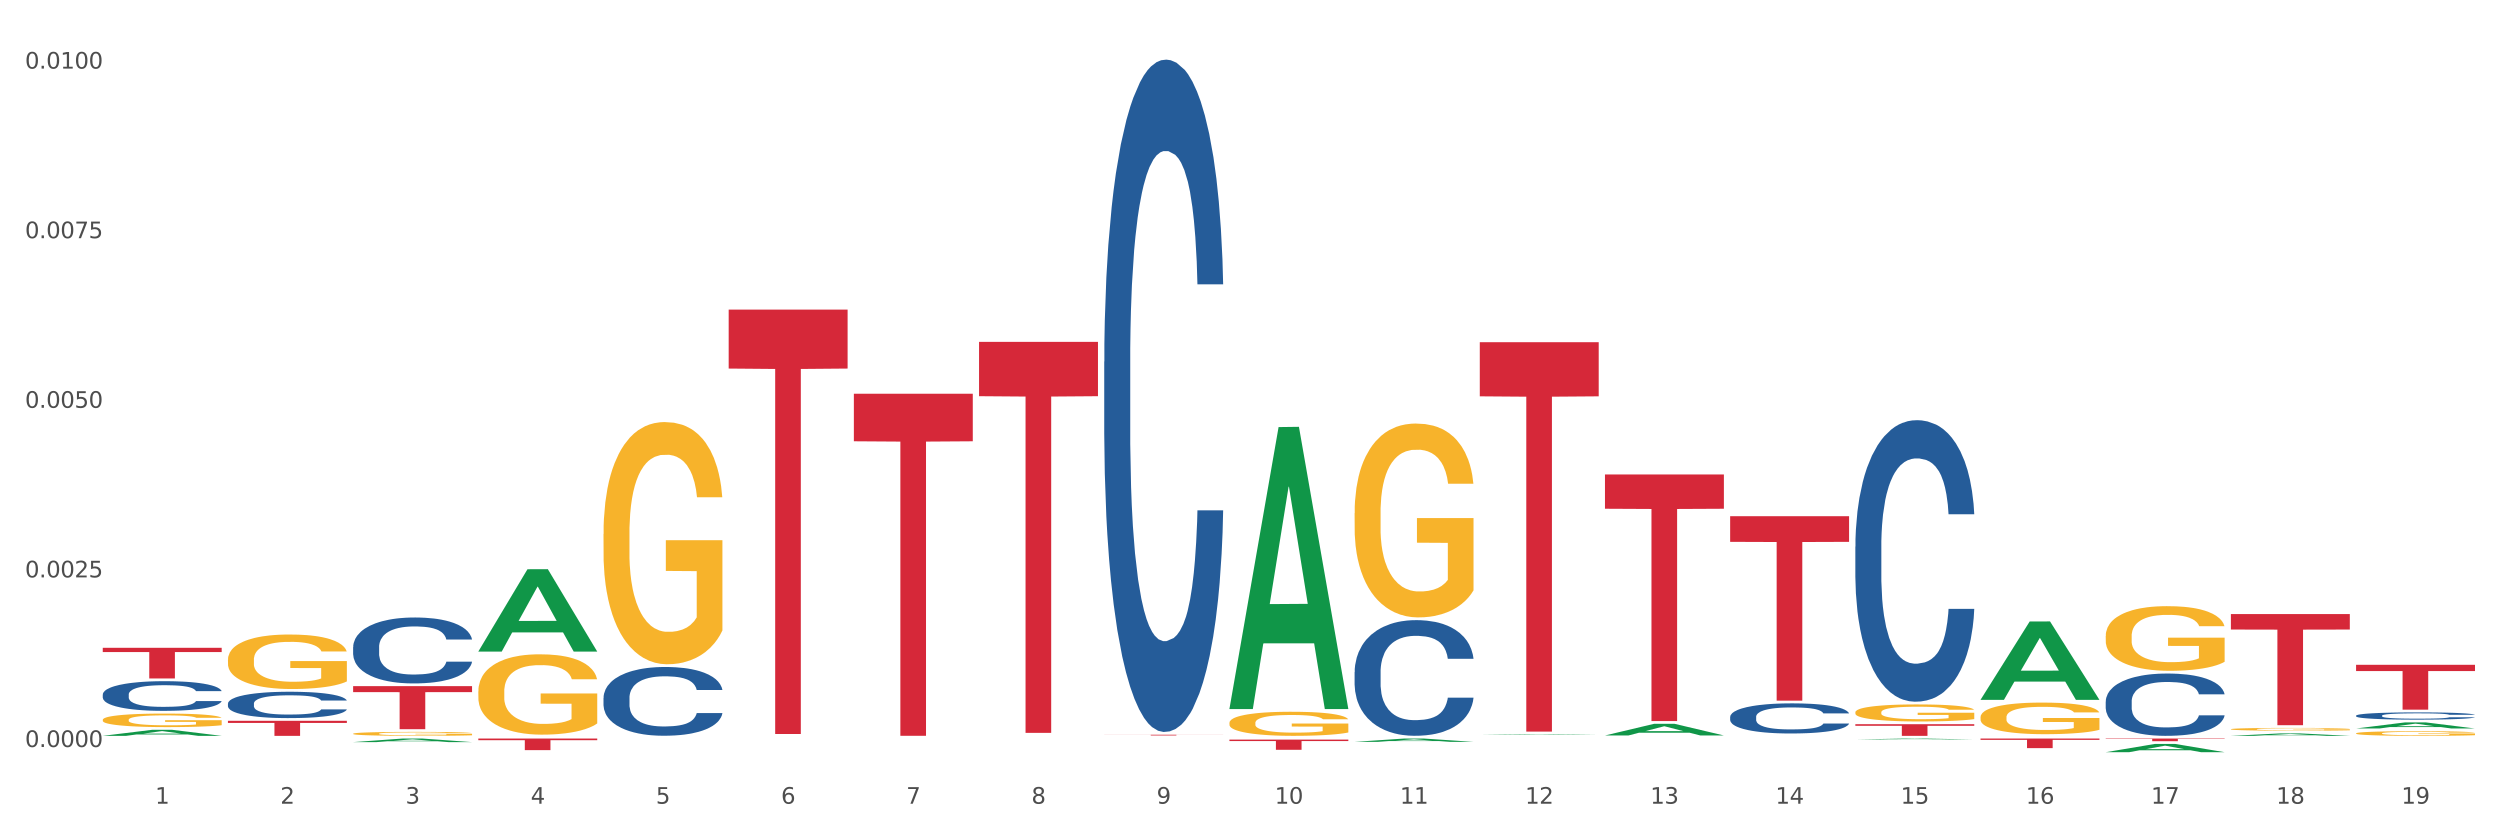 <?xml version="1.0" encoding="utf-8" standalone="no"?>
<!DOCTYPE svg PUBLIC "-//W3C//DTD SVG 1.1//EN"
  "http://www.w3.org/Graphics/SVG/1.1/DTD/svg11.dtd">
<svg xmlns:xlink="http://www.w3.org/1999/xlink" width="1080pt" height="360pt" viewBox="0 0 1080 360" xmlns="http://www.w3.org/2000/svg" version="1.1">
 <rect x="0" y="0" width="1080" height="360" fill="#333333" stroke="none"/>
 <defs>
  <style type="text/css">*{stroke-linejoin: round; stroke-linecap: butt}</style>
 </defs>
 <g id="figure_1">
  <g id="patch_1">
   <path d="M 0 360 
L 1080 360 
L 1080 0 
L 0 0 
z
" style="fill: #ffffff; stroke: #ffffff; stroke-linejoin: miter"/>
  </g>
  <g id="axes_1">
   <g id="matplotlib.axis_1">
    <g id="xtick_1">
     <g id="text_1">
      <!-- 1 -->
      <g style="fill: #4d4d4d" transform="translate(67.025 347.204) scale(0.096 -0.096)">
       <defs>
        <path id="DejaVuSans-31" d="M 794 531 
L 1825 531 
L 1825 4091 
L 703 3866 
L 703 4441 
L 1819 4666 
L 2450 4666 
L 2450 531 
L 3481 531 
L 3481 0 
L 794 0 
L 794 531 
z
" transform="scale(0.016)"/>
       </defs>
       <use xlink:href="#DejaVuSans-31"/>
      </g>
     </g>
    </g>
    <g id="xtick_2">
     <g id="text_2">
      <!-- 2 -->
      <g style="fill: #4d4d4d" transform="translate(121.104 347.204) scale(0.096 -0.096)">
       <defs>
        <path id="DejaVuSans-32" d="M 1228 531 
L 3431 531 
L 3431 0 
L 469 0 
L 469 531 
Q 828 903 1448 1529 
Q 2069 2156 2228 2338 
Q 2531 2678 2651 2914 
Q 2772 3150 2772 3378 
Q 2772 3750 2511 3984 
Q 2250 4219 1831 4219 
Q 1534 4219 1204 4116 
Q 875 4013 500 3803 
L 500 4441 
Q 881 4594 1212 4672 
Q 1544 4750 1819 4750 
Q 2544 4750 2975 4387 
Q 3406 4025 3406 3419 
Q 3406 3131 3298 2873 
Q 3191 2616 2906 2266 
Q 2828 2175 2409 1742 
Q 1991 1309 1228 531 
z
" transform="scale(0.016)"/>
       </defs>
       <use xlink:href="#DejaVuSans-32"/>
      </g>
     </g>
    </g>
    <g id="xtick_3">
     <g id="text_3">
      <!-- 3 -->
      <g style="fill: #4d4d4d" transform="translate(175.184 347.204) scale(0.096 -0.096)">
       <defs>
        <path id="DejaVuSans-33" d="M 2597 2516 
Q 3050 2419 3304 2112 
Q 3559 1806 3559 1356 
Q 3559 666 3084 287 
Q 2609 -91 1734 -91 
Q 1441 -91 1130 -33 
Q 819 25 488 141 
L 488 750 
Q 750 597 1062 519 
Q 1375 441 1716 441 
Q 2309 441 2620 675 
Q 2931 909 2931 1356 
Q 2931 1769 2642 2001 
Q 2353 2234 1838 2234 
L 1294 2234 
L 1294 2753 
L 1863 2753 
Q 2328 2753 2575 2939 
Q 2822 3125 2822 3475 
Q 2822 3834 2567 4026 
Q 2313 4219 1838 4219 
Q 1578 4219 1281 4162 
Q 984 4106 628 3988 
L 628 4550 
Q 988 4650 1302 4700 
Q 1616 4750 1894 4750 
Q 2613 4750 3031 4423 
Q 3450 4097 3450 3541 
Q 3450 3153 3228 2886 
Q 3006 2619 2597 2516 
z
" transform="scale(0.016)"/>
       </defs>
       <use xlink:href="#DejaVuSans-33"/>
      </g>
     </g>
    </g>
    <g id="xtick_4">
     <g id="text_4">
      <!-- 4 -->
      <g style="fill: #4d4d4d" transform="translate(229.264 347.204) scale(0.096 -0.096)">
       <defs>
        <path id="DejaVuSans-34" d="M 2419 4116 
L 825 1625 
L 2419 1625 
L 2419 4116 
z
M 2253 4666 
L 3047 4666 
L 3047 1625 
L 3713 1625 
L 3713 1100 
L 3047 1100 
L 3047 0 
L 2419 0 
L 2419 1100 
L 313 1100 
L 313 1709 
L 2253 4666 
z
" transform="scale(0.016)"/>
       </defs>
       <use xlink:href="#DejaVuSans-34"/>
      </g>
     </g>
    </g>
    <g id="xtick_5">
     <g id="text_5">
      <!-- 5 -->
      <g style="fill: #4d4d4d" transform="translate(283.343 347.204) scale(0.096 -0.096)">
       <defs>
        <path id="DejaVuSans-35" d="M 691 4666 
L 3169 4666 
L 3169 4134 
L 1269 4134 
L 1269 2991 
Q 1406 3038 1543 3061 
Q 1681 3084 1819 3084 
Q 2600 3084 3056 2656 
Q 3513 2228 3513 1497 
Q 3513 744 3044 326 
Q 2575 -91 1722 -91 
Q 1428 -91 1123 -41 
Q 819 9 494 109 
L 494 744 
Q 775 591 1075 516 
Q 1375 441 1709 441 
Q 2250 441 2565 725 
Q 2881 1009 2881 1497 
Q 2881 1984 2565 2268 
Q 2250 2553 1709 2553 
Q 1456 2553 1204 2497 
Q 953 2441 691 2322 
L 691 4666 
z
" transform="scale(0.016)"/>
       </defs>
       <use xlink:href="#DejaVuSans-35"/>
      </g>
     </g>
    </g>
    <g id="xtick_6">
     <g id="text_6">
      <!-- 6 -->
      <g style="fill: #4d4d4d" transform="translate(337.423 347.204) scale(0.096 -0.096)">
       <defs>
        <path id="DejaVuSans-36" d="M 2113 2584 
Q 1688 2584 1439 2293 
Q 1191 2003 1191 1497 
Q 1191 994 1439 701 
Q 1688 409 2113 409 
Q 2538 409 2786 701 
Q 3034 994 3034 1497 
Q 3034 2003 2786 2293 
Q 2538 2584 2113 2584 
z
M 3366 4563 
L 3366 3988 
Q 3128 4100 2886 4159 
Q 2644 4219 2406 4219 
Q 1781 4219 1451 3797 
Q 1122 3375 1075 2522 
Q 1259 2794 1537 2939 
Q 1816 3084 2150 3084 
Q 2853 3084 3261 2657 
Q 3669 2231 3669 1497 
Q 3669 778 3244 343 
Q 2819 -91 2113 -91 
Q 1303 -91 875 529 
Q 447 1150 447 2328 
Q 447 3434 972 4092 
Q 1497 4750 2381 4750 
Q 2619 4750 2861 4703 
Q 3103 4656 3366 4563 
z
" transform="scale(0.016)"/>
       </defs>
       <use xlink:href="#DejaVuSans-36"/>
      </g>
     </g>
    </g>
    <g id="xtick_7">
     <g id="text_7">
      <!-- 7 -->
      <g style="fill: #4d4d4d" transform="translate(391.503 347.204) scale(0.096 -0.096)">
       <defs>
        <path id="DejaVuSans-37" d="M 525 4666 
L 3525 4666 
L 3525 4397 
L 1831 0 
L 1172 0 
L 2766 4134 
L 525 4134 
L 525 4666 
z
" transform="scale(0.016)"/>
       </defs>
       <use xlink:href="#DejaVuSans-37"/>
      </g>
     </g>
    </g>
    <g id="xtick_8">
     <g id="text_8">
      <!-- 8 -->
      <g style="fill: #4d4d4d" transform="translate(445.582 347.204) scale(0.096 -0.096)">
       <defs>
        <path id="DejaVuSans-38" d="M 2034 2216 
Q 1584 2216 1326 1975 
Q 1069 1734 1069 1313 
Q 1069 891 1326 650 
Q 1584 409 2034 409 
Q 2484 409 2743 651 
Q 3003 894 3003 1313 
Q 3003 1734 2745 1975 
Q 2488 2216 2034 2216 
z
M 1403 2484 
Q 997 2584 770 2862 
Q 544 3141 544 3541 
Q 544 4100 942 4425 
Q 1341 4750 2034 4750 
Q 2731 4750 3128 4425 
Q 3525 4100 3525 3541 
Q 3525 3141 3298 2862 
Q 3072 2584 2669 2484 
Q 3125 2378 3379 2068 
Q 3634 1759 3634 1313 
Q 3634 634 3220 271 
Q 2806 -91 2034 -91 
Q 1263 -91 848 271 
Q 434 634 434 1313 
Q 434 1759 690 2068 
Q 947 2378 1403 2484 
z
M 1172 3481 
Q 1172 3119 1398 2916 
Q 1625 2713 2034 2713 
Q 2441 2713 2670 2916 
Q 2900 3119 2900 3481 
Q 2900 3844 2670 4047 
Q 2441 4250 2034 4250 
Q 1625 4250 1398 4047 
Q 1172 3844 1172 3481 
z
" transform="scale(0.016)"/>
       </defs>
       <use xlink:href="#DejaVuSans-38"/>
      </g>
     </g>
    </g>
    <g id="xtick_9">
     <g id="text_9">
      <!-- 9 -->
      <g style="fill: #4d4d4d" transform="translate(499.662 347.204) scale(0.096 -0.096)">
       <defs>
        <path id="DejaVuSans-39" d="M 703 97 
L 703 672 
Q 941 559 1184 500 
Q 1428 441 1663 441 
Q 2288 441 2617 861 
Q 2947 1281 2994 2138 
Q 2813 1869 2534 1725 
Q 2256 1581 1919 1581 
Q 1219 1581 811 2004 
Q 403 2428 403 3163 
Q 403 3881 828 4315 
Q 1253 4750 1959 4750 
Q 2769 4750 3195 4129 
Q 3622 3509 3622 2328 
Q 3622 1225 3098 567 
Q 2575 -91 1691 -91 
Q 1453 -91 1209 -44 
Q 966 3 703 97 
z
M 1959 2075 
Q 2384 2075 2632 2365 
Q 2881 2656 2881 3163 
Q 2881 3666 2632 3958 
Q 2384 4250 1959 4250 
Q 1534 4250 1286 3958 
Q 1038 3666 1038 3163 
Q 1038 2656 1286 2365 
Q 1534 2075 1959 2075 
z
" transform="scale(0.016)"/>
       </defs>
       <use xlink:href="#DejaVuSans-39"/>
      </g>
     </g>
    </g>
    <g id="xtick_10">
     <g id="text_10">
      <!-- 10 -->
      <g style="fill: #4d4d4d" transform="translate(550.688 347.204) scale(0.096 -0.096)">
       <defs>
        <path id="DejaVuSans-30" d="M 2034 4250 
Q 1547 4250 1301 3770 
Q 1056 3291 1056 2328 
Q 1056 1369 1301 889 
Q 1547 409 2034 409 
Q 2525 409 2770 889 
Q 3016 1369 3016 2328 
Q 3016 3291 2770 3770 
Q 2525 4250 2034 4250 
z
M 2034 4750 
Q 2819 4750 3233 4129 
Q 3647 3509 3647 2328 
Q 3647 1150 3233 529 
Q 2819 -91 2034 -91 
Q 1250 -91 836 529 
Q 422 1150 422 2328 
Q 422 3509 836 4129 
Q 1250 4750 2034 4750 
z
" transform="scale(0.016)"/>
       </defs>
       <use xlink:href="#DejaVuSans-31"/>
       <use xlink:href="#DejaVuSans-30" transform="translate(63.623 0)"/>
      </g>
     </g>
    </g>
    <g id="xtick_11">
     <g id="text_11">
      <!-- 11 -->
      <g style="fill: #4d4d4d" transform="translate(604.767 347.204) scale(0.096 -0.096)">
       <use xlink:href="#DejaVuSans-31"/>
       <use xlink:href="#DejaVuSans-31" transform="translate(63.623 0)"/>
      </g>
     </g>
    </g>
    <g id="xtick_12">
     <g id="text_12">
      <!-- 12 -->
      <g style="fill: #4d4d4d" transform="translate(658.847 347.204) scale(0.096 -0.096)">
       <use xlink:href="#DejaVuSans-31"/>
       <use xlink:href="#DejaVuSans-32" transform="translate(63.623 0)"/>
      </g>
     </g>
    </g>
    <g id="xtick_13">
     <g id="text_13">
      <!-- 13 -->
      <g style="fill: #4d4d4d" transform="translate(712.926 347.204) scale(0.096 -0.096)">
       <use xlink:href="#DejaVuSans-31"/>
       <use xlink:href="#DejaVuSans-33" transform="translate(63.623 0)"/>
      </g>
     </g>
    </g>
    <g id="xtick_14">
     <g id="text_14">
      <!-- 14 -->
      <g style="fill: #4d4d4d" transform="translate(767.006 347.204) scale(0.096 -0.096)">
       <use xlink:href="#DejaVuSans-31"/>
       <use xlink:href="#DejaVuSans-34" transform="translate(63.623 0)"/>
      </g>
     </g>
    </g>
    <g id="xtick_15">
     <g id="text_15">
      <!-- 15 -->
      <g style="fill: #4d4d4d" transform="translate(821.086 347.204) scale(0.096 -0.096)">
       <use xlink:href="#DejaVuSans-31"/>
       <use xlink:href="#DejaVuSans-35" transform="translate(63.623 0)"/>
      </g>
     </g>
    </g>
    <g id="xtick_16">
     <g id="text_16">
      <!-- 16 -->
      <g style="fill: #4d4d4d" transform="translate(875.165 347.204) scale(0.096 -0.096)">
       <use xlink:href="#DejaVuSans-31"/>
       <use xlink:href="#DejaVuSans-36" transform="translate(63.623 0)"/>
      </g>
     </g>
    </g>
    <g id="xtick_17">
     <g id="text_17">
      <!-- 17 -->
      <g style="fill: #4d4d4d" transform="translate(929.245 347.204) scale(0.096 -0.096)">
       <use xlink:href="#DejaVuSans-31"/>
       <use xlink:href="#DejaVuSans-37" transform="translate(63.623 0)"/>
      </g>
     </g>
    </g>
    <g id="xtick_18">
     <g id="text_18">
      <!-- 18 -->
      <g style="fill: #4d4d4d" transform="translate(983.325 347.204) scale(0.096 -0.096)">
       <use xlink:href="#DejaVuSans-31"/>
       <use xlink:href="#DejaVuSans-38" transform="translate(63.623 0)"/>
      </g>
     </g>
    </g>
    <g id="xtick_19">
     <g id="text_19">
      <!-- 19 -->
      <g style="fill: #4d4d4d" transform="translate(1037.404 347.204) scale(0.096 -0.096)">
       <use xlink:href="#DejaVuSans-31"/>
       <use xlink:href="#DejaVuSans-39" transform="translate(63.623 0)"/>
      </g>
     </g>
    </g>
    <g id="xtick_20"/>
    <g id="xtick_21"/>
    <g id="xtick_22"/>
    <g id="xtick_23"/>
    <g id="xtick_24"/>
    <g id="xtick_25"/>
    <g id="xtick_26"/>
    <g id="xtick_27"/>
    <g id="xtick_28"/>
    <g id="xtick_29"/>
    <g id="xtick_30"/>
    <g id="xtick_31"/>
    <g id="xtick_32"/>
    <g id="xtick_33"/>
    <g id="xtick_34"/>
    <g id="xtick_35"/>
    <g id="xtick_36"/>
    <g id="xtick_37"/>
   </g>
   <g id="matplotlib.axis_2">
    <g id="ytick_1">
     <g id="text_20">
      <!-- 0.0000 -->
      <g style="fill: #4d4d4d" transform="translate(10.8 322.706) scale(0.096 -0.096)">
       <defs>
        <path id="DejaVuSans-2e" d="M 684 794 
L 1344 794 
L 1344 0 
L 684 0 
L 684 794 
z
" transform="scale(0.016)"/>
       </defs>
       <use xlink:href="#DejaVuSans-30"/>
       <use xlink:href="#DejaVuSans-2e" transform="translate(63.623 0)"/>
       <use xlink:href="#DejaVuSans-30" transform="translate(95.41 0)"/>
       <use xlink:href="#DejaVuSans-30" transform="translate(159.033 0)"/>
       <use xlink:href="#DejaVuSans-30" transform="translate(222.656 0)"/>
       <use xlink:href="#DejaVuSans-30" transform="translate(286.279 0)"/>
      </g>
     </g>
    </g>
    <g id="ytick_2">
     <g id="text_21">
      <!-- 0.0025 -->
      <g style="fill: #4d4d4d" transform="translate(10.8 249.438) scale(0.096 -0.096)">
       <use xlink:href="#DejaVuSans-30"/>
       <use xlink:href="#DejaVuSans-2e" transform="translate(63.623 0)"/>
       <use xlink:href="#DejaVuSans-30" transform="translate(95.41 0)"/>
       <use xlink:href="#DejaVuSans-30" transform="translate(159.033 0)"/>
       <use xlink:href="#DejaVuSans-32" transform="translate(222.656 0)"/>
       <use xlink:href="#DejaVuSans-35" transform="translate(286.279 0)"/>
      </g>
     </g>
    </g>
    <g id="ytick_3">
     <g id="text_22">
      <!-- 0.0050 -->
      <g style="fill: #4d4d4d" transform="translate(10.8 176.171) scale(0.096 -0.096)">
       <use xlink:href="#DejaVuSans-30"/>
       <use xlink:href="#DejaVuSans-2e" transform="translate(63.623 0)"/>
       <use xlink:href="#DejaVuSans-30" transform="translate(95.41 0)"/>
       <use xlink:href="#DejaVuSans-30" transform="translate(159.033 0)"/>
       <use xlink:href="#DejaVuSans-35" transform="translate(222.656 0)"/>
       <use xlink:href="#DejaVuSans-30" transform="translate(286.279 0)"/>
      </g>
     </g>
    </g>
    <g id="ytick_4">
     <g id="text_23">
      <!-- 0.0075 -->
      <g style="fill: #4d4d4d" transform="translate(10.8 102.903) scale(0.096 -0.096)">
       <use xlink:href="#DejaVuSans-30"/>
       <use xlink:href="#DejaVuSans-2e" transform="translate(63.623 0)"/>
       <use xlink:href="#DejaVuSans-30" transform="translate(95.41 0)"/>
       <use xlink:href="#DejaVuSans-30" transform="translate(159.033 0)"/>
       <use xlink:href="#DejaVuSans-37" transform="translate(222.656 0)"/>
       <use xlink:href="#DejaVuSans-35" transform="translate(286.279 0)"/>
      </g>
     </g>
    </g>
    <g id="ytick_5">
     <g id="text_24">
      <!-- 0.0100 -->
      <g style="fill: #4d4d4d" transform="translate(10.8 29.636) scale(0.096 -0.096)">
       <use xlink:href="#DejaVuSans-30"/>
       <use xlink:href="#DejaVuSans-2e" transform="translate(63.623 0)"/>
       <use xlink:href="#DejaVuSans-30" transform="translate(95.41 0)"/>
       <use xlink:href="#DejaVuSans-31" transform="translate(159.033 0)"/>
       <use xlink:href="#DejaVuSans-30" transform="translate(222.656 0)"/>
       <use xlink:href="#DejaVuSans-30" transform="translate(286.279 0)"/>
      </g>
     </g>
    </g>
    <g id="ytick_6"/>
    <g id="ytick_7"/>
    <g id="ytick_8"/>
    <g id="ytick_9"/>
   </g>
   <g id="PolyCollection_1">
    <path d="M 44.391 317.88 
L 44.444 317.878 
L 65.63 315.287 
L 74.422 315.284 
L 95.767 317.885 
L 85.597 317.885 
L 80.99 317.279 
L 59.115 317.279 
L 58.956 317.289 
L 54.507 317.885 
L 44.391 317.885 
L 44.391 317.88 
L 61.869 316.918 
L 78.235 316.916 
L 70.132 315.839 
L 70.026 315.834 
L 69.92 315.841 
L 61.816 316.916 
L 61.869 316.918 
L 44.391 317.88 
z
" clip-path="url(#p4bebb08d4d)" style="fill: #109648"/>
    <path d="M 152.55 320.592 
L 152.603 320.59 
L 173.789 319.06 
L 182.581 319.058 
L 203.926 320.595 
L 193.757 320.595 
L 189.149 320.237 
L 167.274 320.237 
L 167.116 320.243 
L 162.666 320.595 
L 152.55 320.595 
L 152.55 320.592 
L 170.029 320.023 
L 186.395 320.022 
L 178.291 319.386 
L 178.185 319.383 
L 178.079 319.387 
L 169.976 320.022 
L 170.029 320.023 
L 152.55 320.592 
z
" clip-path="url(#p4bebb08d4d)" style="fill: #109648"/>
    <path d="M 206.63 281.418 
L 206.683 281.385 
L 227.869 245.912 
L 236.661 245.879 
L 258.006 281.485 
L 247.836 281.485 
L 243.228 273.194 
L 221.354 273.194 
L 221.195 273.328 
L 216.746 281.485 
L 206.63 281.485 
L 206.63 281.418 
L 224.108 268.246 
L 240.474 268.212 
L 232.371 253.468 
L 232.265 253.401 
L 232.159 253.502 
L 224.055 268.212 
L 224.108 268.246 
L 206.63 281.418 
z
" clip-path="url(#p4bebb08d4d)" style="fill: #109648"/>
    <path d="M 531.108 306.077 
L 531.161 305.963 
L 552.346 184.499 
L 561.139 184.384 
L 582.483 306.306 
L 572.314 306.306 
L 567.706 277.915 
L 545.832 277.915 
L 545.673 278.373 
L 541.224 306.306 
L 531.108 306.306 
L 531.108 306.077 
L 548.586 260.972 
L 564.952 260.857 
L 556.848 210.371 
L 556.743 210.142 
L 556.637 210.486 
L 548.533 260.857 
L 548.586 260.972 
L 531.108 306.077 
z
" clip-path="url(#p4bebb08d4d)" style="fill: #109648"/>
    <path d="M 585.187 320.482 
L 585.24 320.48 
L 606.426 319.06 
L 615.218 319.058 
L 636.563 320.484 
L 626.394 320.484 
L 621.786 320.152 
L 599.911 320.152 
L 599.753 320.158 
L 595.304 320.484 
L 585.187 320.484 
L 585.187 320.482 
L 602.666 319.954 
L 619.032 319.953 
L 610.928 319.362 
L 610.822 319.36 
L 610.716 319.364 
L 602.613 319.953 
L 602.666 319.954 
L 585.187 320.482 
z
" clip-path="url(#p4bebb08d4d)" style="fill: #109648"/>
    <path d="M 639.267 317.497 
L 639.32 317.497 
L 660.506 317.218 
L 669.298 317.218 
L 690.643 317.498 
L 680.473 317.498 
L 675.865 317.433 
L 653.991 317.433 
L 653.832 317.434 
L 649.383 317.498 
L 639.267 317.498 
L 639.267 317.497 
L 656.745 317.394 
L 673.111 317.394 
L 665.008 317.278 
L 664.902 317.277 
L 664.796 317.278 
L 656.692 317.394 
L 656.745 317.394 
L 639.267 317.497 
z
" clip-path="url(#p4bebb08d4d)" style="fill: #109648"/>
    <path d="M 260.71 230.678 
L 260.77 230.583 
L 260.77 227.143 
L 260.891 224.18 
L 261.498 217.013 
L 262.408 211.089 
L 263.075 207.935 
L 263.742 205.355 
L 264.531 202.775 
L 265.501 200.099 
L 267.26 196.181 
L 268.352 194.175 
L 269.687 192.072 
L 272.113 189.015 
L 273.872 187.294 
L 275.692 185.861 
L 278.664 184.141 
L 280.605 183.376 
L 282.667 182.803 
L 285.154 182.421 
L 287.034 182.325 
L 291.159 182.612 
L 294.677 183.472 
L 296.375 184.141 
L 298.559 185.288 
L 299.711 186.052 
L 301.592 187.581 
L 303.533 189.588 
L 304.867 191.308 
L 306.869 194.557 
L 308.385 197.806 
L 309.78 201.819 
L 310.508 204.591 
L 311.054 207.171 
L 311.539 210.133 
L 312.025 214.816 
L 301.106 214.816 
L 300.682 211.471 
L 300.015 208.318 
L 299.044 205.26 
L 298.195 203.348 
L 296.739 200.959 
L 295.405 199.43 
L 294.01 198.284 
L 292.311 197.328 
L 290.977 196.85 
L 289.097 196.468 
L 285.397 196.564 
L 282.91 197.328 
L 281.211 198.284 
L 280.119 199.144 
L 279.149 200.099 
L 278.057 201.437 
L 276.783 203.444 
L 275.874 205.26 
L 274.964 207.553 
L 274.236 209.846 
L 273.569 212.522 
L 273.023 215.389 
L 272.598 218.351 
L 272.234 221.983 
L 271.931 228.003 
L 271.931 241.094 
L 272.052 244.057 
L 272.355 247.975 
L 272.719 250.937 
L 273.326 254.473 
L 273.872 256.862 
L 274.903 260.302 
L 276.055 263.169 
L 276.965 264.984 
L 277.875 266.513 
L 279.452 268.616 
L 281.211 270.336 
L 282.728 271.387 
L 284.79 272.342 
L 286.185 272.725 
L 287.398 272.916 
L 290.37 272.916 
L 292.493 272.629 
L 294.859 271.96 
L 296.679 271.1 
L 298.195 270.049 
L 299.893 268.329 
L 300.985 266.704 
L 300.985 246.732 
L 287.641 246.637 
L 287.641 233.354 
L 312.085 233.354 
L 312.085 272.342 
L 311.054 274.349 
L 309.902 276.165 
L 308.688 277.789 
L 306.869 279.796 
L 304.685 281.707 
L 302.744 283.045 
L 300.682 284.192 
L 298.256 285.243 
L 295.101 286.198 
L 293.16 286.581 
L 290.734 286.867 
L 287.883 286.963 
L 285.397 286.772 
L 282.97 286.294 
L 280.423 285.434 
L 277.936 284.192 
L 276.055 282.949 
L 274.175 281.421 
L 272.174 279.414 
L 270.596 277.503 
L 269.383 275.782 
L 268.049 273.585 
L 266.593 270.718 
L 265.501 268.138 
L 264.531 265.462 
L 263.5 262.022 
L 262.772 259.06 
L 262.044 255.333 
L 261.619 252.562 
L 261.134 248.261 
L 260.77 242.241 
L 260.71 230.678 
z
" clip-path="url(#p4bebb08d4d)" style="fill: #f7b32b"/>
    <path d="M 531.108 312.288 
L 531.168 312.278 
L 531.168 311.936 
L 531.29 311.642 
L 531.896 310.929 
L 532.806 310.34 
L 533.473 310.026 
L 534.14 309.77 
L 534.929 309.513 
L 535.9 309.247 
L 537.659 308.857 
L 538.75 308.658 
L 540.085 308.449 
L 542.511 308.145 
L 544.27 307.974 
L 546.09 307.831 
L 549.062 307.66 
L 551.003 307.584 
L 553.065 307.527 
L 555.552 307.489 
L 557.432 307.48 
L 561.557 307.508 
L 565.075 307.594 
L 566.773 307.66 
L 568.957 307.774 
L 570.109 307.85 
L 571.99 308.002 
L 573.931 308.202 
L 575.265 308.373 
L 577.267 308.696 
L 578.783 309.019 
L 580.178 309.418 
L 580.906 309.694 
L 581.452 309.95 
L 581.937 310.245 
L 582.423 310.71 
L 571.505 310.71 
L 571.08 310.378 
L 570.413 310.064 
L 569.442 309.76 
L 568.593 309.57 
L 567.137 309.333 
L 565.803 309.181 
L 564.408 309.067 
L 562.709 308.971 
L 561.375 308.924 
L 559.495 308.886 
L 555.795 308.895 
L 553.308 308.971 
L 551.609 309.067 
L 550.518 309.152 
L 549.547 309.247 
L 548.455 309.38 
L 547.182 309.58 
L 546.272 309.76 
L 545.362 309.988 
L 544.634 310.216 
L 543.967 310.482 
L 543.421 310.768 
L 542.996 311.062 
L 542.632 311.423 
L 542.329 312.022 
L 542.329 313.324 
L 542.45 313.618 
L 542.754 314.008 
L 543.118 314.303 
L 543.724 314.654 
L 544.27 314.892 
L 545.301 315.234 
L 546.454 315.519 
L 547.363 315.699 
L 548.273 315.851 
L 549.85 316.061 
L 551.609 316.232 
L 553.126 316.336 
L 555.188 316.431 
L 556.583 316.469 
L 557.796 316.488 
L 560.768 316.488 
L 562.891 316.46 
L 565.257 316.393 
L 567.077 316.308 
L 568.593 316.203 
L 570.291 316.032 
L 571.383 315.871 
L 571.383 313.884 
L 558.039 313.875 
L 558.039 312.554 
L 582.483 312.554 
L 582.483 316.431 
L 581.452 316.631 
L 580.3 316.811 
L 579.087 316.973 
L 577.267 317.172 
L 575.083 317.362 
L 573.142 317.495 
L 571.08 317.61 
L 568.654 317.714 
L 565.5 317.809 
L 563.559 317.847 
L 561.132 317.876 
L 558.282 317.885 
L 555.795 317.866 
L 553.368 317.819 
L 550.821 317.733 
L 548.334 317.61 
L 546.454 317.486 
L 544.573 317.334 
L 542.572 317.134 
L 540.995 316.944 
L 539.781 316.773 
L 538.447 316.555 
L 536.991 316.27 
L 535.9 316.013 
L 534.929 315.747 
L 533.898 315.405 
L 533.17 315.11 
L 532.442 314.74 
L 532.018 314.464 
L 531.532 314.036 
L 531.168 313.438 
L 531.108 312.288 
z
" clip-path="url(#p4bebb08d4d)" style="fill: #f7b32b"/>
    <path d="M 206.63 298.699 
L 206.691 298.668 
L 206.691 297.526 
L 206.812 296.544 
L 207.418 294.166 
L 208.328 292.2 
L 208.995 291.154 
L 209.663 290.298 
L 210.451 289.442 
L 211.422 288.555 
L 213.181 287.255 
L 214.273 286.589 
L 215.607 285.892 
L 218.033 284.878 
L 219.792 284.307 
L 221.612 283.831 
L 224.584 283.261 
L 226.525 283.007 
L 228.587 282.817 
L 231.074 282.69 
L 232.955 282.658 
L 237.079 282.754 
L 240.597 283.039 
L 242.296 283.261 
L 244.479 283.641 
L 245.632 283.895 
L 247.512 284.402 
L 249.453 285.068 
L 250.787 285.638 
L 252.789 286.716 
L 254.306 287.794 
L 255.701 289.125 
L 256.428 290.045 
L 256.974 290.901 
L 257.46 291.883 
L 257.945 293.437 
L 247.027 293.437 
L 246.602 292.327 
L 245.935 291.281 
L 244.964 290.267 
L 244.115 289.633 
L 242.66 288.84 
L 241.325 288.333 
L 239.93 287.953 
L 238.232 287.636 
L 236.897 287.477 
L 235.017 287.35 
L 231.317 287.382 
L 228.83 287.636 
L 227.132 287.953 
L 226.04 288.238 
L 225.069 288.555 
L 223.978 288.999 
L 222.704 289.664 
L 221.794 290.267 
L 220.884 291.028 
L 220.156 291.788 
L 219.489 292.676 
L 218.943 293.627 
L 218.518 294.61 
L 218.155 295.814 
L 217.851 297.812 
L 217.851 302.155 
L 217.973 303.137 
L 218.276 304.437 
L 218.64 305.42 
L 219.246 306.593 
L 219.792 307.385 
L 220.823 308.527 
L 221.976 309.478 
L 222.886 310.08 
L 223.796 310.587 
L 225.373 311.285 
L 227.132 311.855 
L 228.648 312.204 
L 230.71 312.521 
L 232.105 312.648 
L 233.319 312.711 
L 236.291 312.711 
L 238.414 312.616 
L 240.779 312.394 
L 242.599 312.109 
L 244.115 311.76 
L 245.814 311.189 
L 246.905 310.651 
L 246.905 304.025 
L 233.561 303.993 
L 233.561 299.587 
L 258.006 299.587 
L 258.006 312.521 
L 256.974 313.187 
L 255.822 313.789 
L 254.609 314.328 
L 252.789 314.994 
L 250.606 315.628 
L 248.665 316.071 
L 246.602 316.452 
L 244.176 316.801 
L 241.022 317.118 
L 239.081 317.244 
L 236.655 317.339 
L 233.804 317.371 
L 231.317 317.308 
L 228.891 317.149 
L 226.343 316.864 
L 223.856 316.452 
L 221.976 316.04 
L 220.096 315.533 
L 218.094 314.867 
L 216.517 314.233 
L 215.304 313.662 
L 213.969 312.933 
L 212.514 311.982 
L 211.422 311.126 
L 210.451 310.238 
L 209.42 309.097 
L 208.692 308.114 
L 207.964 306.878 
L 207.54 305.959 
L 207.054 304.532 
L 206.691 302.535 
L 206.63 298.699 
z
" clip-path="url(#p4bebb08d4d)" style="fill: #f7b32b"/>
    <path d="M 152.55 316.966 
L 152.611 316.965 
L 152.611 316.909 
L 152.732 316.86 
L 153.339 316.743 
L 154.249 316.646 
L 154.916 316.595 
L 155.583 316.553 
L 156.372 316.511 
L 157.342 316.467 
L 159.101 316.403 
L 160.193 316.37 
L 161.527 316.336 
L 163.954 316.286 
L 165.713 316.258 
L 167.532 316.235 
L 170.504 316.207 
L 172.445 316.194 
L 174.508 316.185 
L 176.995 316.178 
L 178.875 316.177 
L 183 316.182 
L 186.518 316.196 
L 188.216 316.207 
L 190.4 316.225 
L 191.552 316.238 
L 193.432 316.263 
L 195.373 316.295 
L 196.708 316.324 
L 198.709 316.377 
L 200.226 316.43 
L 201.621 316.495 
L 202.349 316.54 
L 202.895 316.583 
L 203.38 316.631 
L 203.865 316.707 
L 192.947 316.707 
L 192.523 316.653 
L 191.855 316.601 
L 190.885 316.551 
L 190.036 316.52 
L 188.58 316.481 
L 187.246 316.456 
L 185.85 316.437 
L 184.152 316.422 
L 182.818 316.414 
L 180.937 316.408 
L 177.237 316.409 
L 174.75 316.422 
L 173.052 316.437 
L 171.96 316.451 
L 170.99 316.467 
L 169.898 316.489 
L 168.624 316.522 
L 167.714 316.551 
L 166.804 316.589 
L 166.077 316.626 
L 165.409 316.67 
L 164.863 316.717 
L 164.439 316.765 
L 164.075 316.824 
L 163.772 316.923 
L 163.772 317.136 
L 163.893 317.185 
L 164.196 317.249 
L 164.56 317.297 
L 165.167 317.355 
L 165.713 317.394 
L 166.744 317.45 
L 167.896 317.497 
L 168.806 317.526 
L 169.716 317.551 
L 171.293 317.586 
L 173.052 317.614 
L 174.568 317.631 
L 176.631 317.646 
L 178.026 317.653 
L 179.239 317.656 
L 182.211 317.656 
L 184.334 317.651 
L 186.7 317.64 
L 188.519 317.626 
L 190.036 317.609 
L 191.734 317.581 
L 192.826 317.554 
L 192.826 317.228 
L 179.482 317.227 
L 179.482 317.01 
L 203.926 317.01 
L 203.926 317.646 
L 202.895 317.679 
L 201.742 317.709 
L 200.529 317.735 
L 198.709 317.768 
L 196.526 317.799 
L 194.585 317.821 
L 192.523 317.84 
L 190.096 317.857 
L 186.942 317.873 
L 185.001 317.879 
L 182.575 317.884 
L 179.724 317.885 
L 177.237 317.882 
L 174.811 317.874 
L 172.263 317.86 
L 169.777 317.84 
L 167.896 317.82 
L 166.016 317.795 
L 164.014 317.762 
L 162.437 317.731 
L 161.224 317.703 
L 159.89 317.667 
L 158.434 317.62 
L 157.342 317.578 
L 156.372 317.534 
L 155.34 317.478 
L 154.613 317.43 
L 153.885 317.369 
L 153.46 317.323 
L 152.975 317.253 
L 152.611 317.155 
L 152.55 316.966 
z
" clip-path="url(#p4bebb08d4d)" style="fill: #f7b32b"/>
    <path d="M 1017.824 316.807 
L 1017.885 316.805 
L 1017.885 316.74 
L 1018.006 316.683 
L 1018.613 316.546 
L 1019.523 316.432 
L 1020.19 316.372 
L 1020.857 316.322 
L 1021.646 316.273 
L 1022.616 316.222 
L 1024.375 316.147 
L 1025.467 316.108 
L 1026.801 316.068 
L 1029.228 316.009 
L 1030.987 315.977 
L 1032.806 315.949 
L 1035.779 315.916 
L 1037.72 315.901 
L 1039.782 315.891 
L 1042.269 315.883 
L 1044.149 315.881 
L 1048.274 315.887 
L 1051.792 315.903 
L 1053.49 315.916 
L 1055.674 315.938 
L 1056.826 315.953 
L 1058.707 315.982 
L 1060.648 316.02 
L 1061.982 316.053 
L 1063.984 316.116 
L 1065.5 316.178 
L 1066.895 316.255 
L 1067.623 316.308 
L 1068.169 316.357 
L 1068.654 316.414 
L 1069.139 316.504 
L 1058.221 316.504 
L 1057.797 316.439 
L 1057.129 316.379 
L 1056.159 316.321 
L 1055.31 316.284 
L 1053.854 316.238 
L 1052.52 316.209 
L 1051.125 316.187 
L 1049.426 316.169 
L 1048.092 316.159 
L 1046.211 316.152 
L 1042.511 316.154 
L 1040.024 316.169 
L 1038.326 316.187 
L 1037.234 316.203 
L 1036.264 316.222 
L 1035.172 316.247 
L 1033.898 316.286 
L 1032.988 316.321 
L 1032.079 316.364 
L 1031.351 316.408 
L 1030.683 316.46 
L 1030.138 316.514 
L 1029.713 316.571 
L 1029.349 316.641 
L 1029.046 316.756 
L 1029.046 317.007 
L 1029.167 317.063 
L 1029.47 317.138 
L 1029.834 317.195 
L 1030.441 317.263 
L 1030.987 317.309 
L 1032.018 317.375 
L 1033.17 317.429 
L 1034.08 317.464 
L 1034.99 317.493 
L 1036.567 317.534 
L 1038.326 317.567 
L 1039.842 317.587 
L 1041.905 317.605 
L 1043.3 317.612 
L 1044.513 317.616 
L 1047.485 317.616 
L 1049.608 317.611 
L 1051.974 317.598 
L 1053.793 317.581 
L 1055.31 317.561 
L 1057.008 317.528 
L 1058.1 317.497 
L 1058.1 317.115 
L 1044.756 317.113 
L 1044.756 316.859 
L 1069.2 316.859 
L 1069.2 317.605 
L 1068.169 317.644 
L 1067.016 317.678 
L 1065.803 317.709 
L 1063.984 317.748 
L 1061.8 317.784 
L 1059.859 317.81 
L 1057.797 317.832 
L 1055.37 317.852 
L 1052.216 317.87 
L 1050.275 317.878 
L 1047.849 317.883 
L 1044.998 317.885 
L 1042.511 317.881 
L 1040.085 317.872 
L 1037.538 317.856 
L 1035.051 317.832 
L 1033.17 317.808 
L 1031.29 317.779 
L 1029.288 317.741 
L 1027.711 317.704 
L 1026.498 317.671 
L 1025.164 317.629 
L 1023.708 317.574 
L 1022.616 317.525 
L 1021.646 317.473 
L 1020.615 317.407 
L 1019.887 317.351 
L 1019.159 317.279 
L 1018.734 317.226 
L 1018.249 317.144 
L 1017.885 317.029 
L 1017.824 316.807 
z
" clip-path="url(#p4bebb08d4d)" style="fill: #f7b32b"/>
    <path d="M 963.745 315.013 
L 963.805 315.012 
L 963.805 314.972 
L 963.927 314.938 
L 964.533 314.855 
L 965.443 314.787 
L 966.11 314.751 
L 966.778 314.721 
L 967.566 314.692 
L 968.537 314.661 
L 970.296 314.616 
L 971.387 314.593 
L 972.722 314.569 
L 975.148 314.533 
L 976.907 314.514 
L 978.727 314.497 
L 981.699 314.477 
L 983.64 314.469 
L 985.702 314.462 
L 988.189 314.458 
L 990.069 314.456 
L 994.194 314.46 
L 997.712 314.47 
L 999.41 314.477 
L 1001.594 314.491 
L 1002.747 314.499 
L 1004.627 314.517 
L 1006.568 314.54 
L 1007.902 314.56 
L 1009.904 314.597 
L 1011.42 314.635 
L 1012.815 314.681 
L 1013.543 314.713 
L 1014.089 314.742 
L 1014.574 314.776 
L 1015.06 314.83 
L 1004.142 314.83 
L 1003.717 314.792 
L 1003.05 314.755 
L 1002.079 314.72 
L 1001.23 314.698 
L 999.774 314.671 
L 998.44 314.653 
L 997.045 314.64 
L 995.347 314.629 
L 994.012 314.624 
L 992.132 314.619 
L 988.432 314.62 
L 985.945 314.629 
L 984.246 314.64 
L 983.155 314.65 
L 982.184 314.661 
L 981.092 314.676 
L 979.819 314.699 
L 978.909 314.72 
L 977.999 314.747 
L 977.271 314.773 
L 976.604 314.804 
L 976.058 314.837 
L 975.633 314.871 
L 975.269 314.913 
L 974.966 314.982 
L 974.966 315.132 
L 975.087 315.167 
L 975.391 315.212 
L 975.755 315.246 
L 976.361 315.286 
L 976.907 315.314 
L 977.938 315.353 
L 979.091 315.386 
L 980.001 315.407 
L 980.91 315.425 
L 982.487 315.449 
L 984.246 315.469 
L 985.763 315.481 
L 987.825 315.492 
L 989.22 315.496 
L 990.433 315.498 
L 993.406 315.498 
L 995.528 315.495 
L 997.894 315.487 
L 999.714 315.478 
L 1001.23 315.466 
L 1002.929 315.446 
L 1004.02 315.427 
L 1004.02 315.197 
L 990.676 315.196 
L 990.676 315.043 
L 1015.12 315.043 
L 1015.12 315.492 
L 1014.089 315.515 
L 1012.937 315.536 
L 1011.724 315.555 
L 1009.904 315.578 
L 1007.72 315.6 
L 1005.779 315.615 
L 1003.717 315.628 
L 1001.291 315.64 
L 998.137 315.651 
L 996.196 315.656 
L 993.769 315.659 
L 990.919 315.66 
L 988.432 315.658 
L 986.005 315.652 
L 983.458 315.642 
L 980.971 315.628 
L 979.091 315.614 
L 977.21 315.596 
L 975.209 315.573 
L 973.632 315.551 
L 972.419 315.531 
L 971.084 315.506 
L 969.628 315.473 
L 968.537 315.444 
L 967.566 315.413 
L 966.535 315.373 
L 965.807 315.339 
L 965.079 315.296 
L 964.655 315.264 
L 964.169 315.215 
L 963.805 315.146 
L 963.745 315.013 
z
" clip-path="url(#p4bebb08d4d)" style="fill: #f7b32b"/>
    <path d="M 909.665 274.767 
L 909.726 274.741 
L 909.726 273.823 
L 909.847 273.032 
L 910.454 271.119 
L 911.363 269.538 
L 912.031 268.696 
L 912.698 268.007 
L 913.486 267.318 
L 914.457 266.604 
L 916.216 265.558 
L 917.308 265.022 
L 918.642 264.461 
L 921.068 263.645 
L 922.827 263.186 
L 924.647 262.803 
L 927.619 262.344 
L 929.56 262.14 
L 931.623 261.987 
L 934.109 261.885 
L 935.99 261.859 
L 940.114 261.936 
L 943.632 262.165 
L 945.331 262.344 
L 947.514 262.65 
L 948.667 262.854 
L 950.547 263.262 
L 952.488 263.798 
L 953.823 264.257 
L 955.824 265.124 
L 957.341 265.992 
L 958.736 267.063 
L 959.464 267.803 
L 960.01 268.492 
L 960.495 269.282 
L 960.98 270.532 
L 950.062 270.532 
L 949.637 269.64 
L 948.97 268.798 
L 948 267.981 
L 947.151 267.471 
L 945.695 266.833 
L 944.36 266.425 
L 942.965 266.119 
L 941.267 265.864 
L 939.932 265.737 
L 938.052 265.635 
L 934.352 265.66 
L 931.865 265.864 
L 930.167 266.119 
L 929.075 266.349 
L 928.105 266.604 
L 927.013 266.961 
L 925.739 267.497 
L 924.829 267.981 
L 923.919 268.594 
L 923.191 269.206 
L 922.524 269.92 
L 921.978 270.685 
L 921.554 271.476 
L 921.19 272.446 
L 920.886 274.053 
L 920.886 277.548 
L 921.008 278.338 
L 921.311 279.384 
L 921.675 280.175 
L 922.282 281.119 
L 922.827 281.757 
L 923.859 282.675 
L 925.011 283.44 
L 925.921 283.925 
L 926.831 284.333 
L 928.408 284.894 
L 930.167 285.353 
L 931.683 285.634 
L 933.746 285.889 
L 935.141 285.991 
L 936.354 286.042 
L 939.326 286.042 
L 941.449 285.966 
L 943.814 285.787 
L 945.634 285.558 
L 947.151 285.277 
L 948.849 284.818 
L 949.941 284.384 
L 949.941 279.053 
L 936.596 279.027 
L 936.596 275.481 
L 961.041 275.481 
L 961.041 285.889 
L 960.01 286.425 
L 958.857 286.91 
L 957.644 287.343 
L 955.824 287.879 
L 953.641 288.389 
L 951.7 288.746 
L 949.637 289.052 
L 947.211 289.333 
L 944.057 289.588 
L 942.116 289.69 
L 939.69 289.767 
L 936.839 289.792 
L 934.352 289.741 
L 931.926 289.614 
L 929.378 289.384 
L 926.891 289.052 
L 925.011 288.721 
L 923.131 288.313 
L 921.129 287.777 
L 919.552 287.267 
L 918.339 286.807 
L 917.004 286.221 
L 915.549 285.455 
L 914.457 284.767 
L 913.486 284.052 
L 912.455 283.134 
L 911.727 282.343 
L 911 281.348 
L 910.575 280.609 
L 910.09 279.461 
L 909.726 277.854 
L 909.665 274.767 
z
" clip-path="url(#p4bebb08d4d)" style="fill: #f7b32b"/>
    <path d="M 855.585 309.825 
L 855.646 309.813 
L 855.646 309.364 
L 855.767 308.977 
L 856.374 308.042 
L 857.284 307.268 
L 857.951 306.857 
L 858.618 306.52 
L 859.407 306.183 
L 860.377 305.834 
L 862.136 305.323 
L 863.228 305.061 
L 864.563 304.786 
L 866.989 304.387 
L 868.748 304.163 
L 870.567 303.976 
L 873.54 303.751 
L 875.481 303.651 
L 877.543 303.576 
L 880.03 303.527 
L 881.91 303.514 
L 886.035 303.552 
L 889.553 303.664 
L 891.251 303.751 
L 893.435 303.901 
L 894.587 304.001 
L 896.468 304.2 
L 898.409 304.462 
L 899.743 304.687 
L 901.745 305.111 
L 903.261 305.535 
L 904.656 306.059 
L 905.384 306.42 
L 905.93 306.757 
L 906.415 307.144 
L 906.9 307.755 
L 895.982 307.755 
L 895.558 307.318 
L 894.891 306.907 
L 893.92 306.508 
L 893.071 306.258 
L 891.615 305.946 
L 890.281 305.747 
L 888.886 305.597 
L 887.187 305.472 
L 885.853 305.41 
L 883.972 305.36 
L 880.272 305.373 
L 877.786 305.472 
L 876.087 305.597 
L 874.995 305.709 
L 874.025 305.834 
L 872.933 306.009 
L 871.659 306.271 
L 870.749 306.508 
L 869.84 306.807 
L 869.112 307.106 
L 868.445 307.455 
L 867.899 307.83 
L 867.474 308.216 
L 867.11 308.69 
L 866.807 309.476 
L 866.807 311.185 
L 866.928 311.572 
L 867.231 312.083 
L 867.595 312.47 
L 868.202 312.931 
L 868.748 313.243 
L 869.779 313.692 
L 870.931 314.066 
L 871.841 314.303 
L 872.751 314.503 
L 874.328 314.777 
L 876.087 315.002 
L 877.604 315.139 
L 879.666 315.263 
L 881.061 315.313 
L 882.274 315.338 
L 885.246 315.338 
L 887.369 315.301 
L 889.735 315.214 
L 891.554 315.101 
L 893.071 314.964 
L 894.769 314.74 
L 895.861 314.528 
L 895.861 311.921 
L 882.517 311.908 
L 882.517 310.175 
L 906.961 310.175 
L 906.961 315.263 
L 905.93 315.525 
L 904.777 315.762 
L 903.564 315.974 
L 901.745 316.236 
L 899.561 316.486 
L 897.62 316.66 
L 895.558 316.81 
L 893.132 316.947 
L 889.977 317.072 
L 888.036 317.122 
L 885.61 317.159 
L 882.759 317.172 
L 880.272 317.147 
L 877.846 317.085 
L 875.299 316.972 
L 872.812 316.81 
L 870.931 316.648 
L 869.051 316.448 
L 867.049 316.186 
L 865.472 315.937 
L 864.259 315.713 
L 862.925 315.426 
L 861.469 315.051 
L 860.377 314.715 
L 859.407 314.365 
L 858.376 313.916 
L 857.648 313.53 
L 856.92 313.043 
L 856.495 312.682 
L 856.01 312.12 
L 855.646 311.335 
L 855.585 309.825 
z
" clip-path="url(#p4bebb08d4d)" style="fill: #f7b32b"/>
    <path d="M 801.506 307.715 
L 801.566 307.709 
L 801.566 307.466 
L 801.688 307.258 
L 802.294 306.753 
L 803.204 306.336 
L 803.871 306.114 
L 804.539 305.933 
L 805.327 305.751 
L 806.298 305.562 
L 808.057 305.287 
L 809.148 305.145 
L 810.483 304.997 
L 812.909 304.782 
L 814.668 304.661 
L 816.488 304.56 
L 819.46 304.439 
L 821.401 304.385 
L 823.463 304.345 
L 825.95 304.318 
L 827.831 304.311 
L 831.955 304.331 
L 835.473 304.392 
L 837.172 304.439 
L 839.355 304.52 
L 840.508 304.573 
L 842.388 304.681 
L 844.329 304.822 
L 845.663 304.943 
L 847.665 305.172 
L 849.181 305.401 
L 850.577 305.684 
L 851.304 305.879 
L 851.85 306.06 
L 852.336 306.269 
L 852.821 306.599 
L 841.903 306.599 
L 841.478 306.363 
L 840.811 306.141 
L 839.84 305.926 
L 838.991 305.791 
L 837.536 305.623 
L 836.201 305.515 
L 834.806 305.435 
L 833.108 305.367 
L 831.773 305.334 
L 829.893 305.307 
L 826.193 305.314 
L 823.706 305.367 
L 822.008 305.435 
L 820.916 305.495 
L 819.945 305.562 
L 818.853 305.657 
L 817.58 305.798 
L 816.67 305.926 
L 815.76 306.087 
L 815.032 306.249 
L 814.365 306.437 
L 813.819 306.639 
L 813.394 306.848 
L 813.03 307.103 
L 812.727 307.527 
L 812.727 308.449 
L 812.849 308.657 
L 813.152 308.933 
L 813.516 309.142 
L 814.122 309.391 
L 814.668 309.559 
L 815.699 309.801 
L 816.852 310.003 
L 817.762 310.131 
L 818.671 310.238 
L 820.249 310.386 
L 822.008 310.508 
L 823.524 310.582 
L 825.586 310.649 
L 826.981 310.676 
L 828.194 310.689 
L 831.167 310.689 
L 833.29 310.669 
L 835.655 310.622 
L 837.475 310.561 
L 838.991 310.487 
L 840.69 310.366 
L 841.781 310.252 
L 841.781 308.846 
L 828.437 308.839 
L 828.437 307.904 
L 852.881 307.904 
L 852.881 310.649 
L 851.85 310.79 
L 850.698 310.918 
L 849.485 311.032 
L 847.665 311.174 
L 845.481 311.308 
L 843.54 311.402 
L 841.478 311.483 
L 839.052 311.557 
L 835.898 311.624 
L 833.957 311.651 
L 831.531 311.671 
L 828.68 311.678 
L 826.193 311.665 
L 823.767 311.631 
L 821.219 311.571 
L 818.732 311.483 
L 816.852 311.396 
L 814.971 311.288 
L 812.97 311.147 
L 811.393 311.012 
L 810.18 310.891 
L 808.845 310.736 
L 807.389 310.534 
L 806.298 310.353 
L 805.327 310.164 
L 804.296 309.922 
L 803.568 309.714 
L 802.84 309.451 
L 802.416 309.256 
L 801.93 308.953 
L 801.566 308.529 
L 801.506 307.715 
z
" clip-path="url(#p4bebb08d4d)" style="fill: #f7b32b"/>
    <path d="M 585.187 221.671 
L 585.248 221.595 
L 585.248 218.841 
L 585.369 216.47 
L 585.976 210.733 
L 586.886 205.991 
L 587.553 203.467 
L 588.22 201.401 
L 589.009 199.336 
L 589.979 197.194 
L 591.738 194.058 
L 592.83 192.452 
L 594.164 190.769 
L 596.591 188.321 
L 598.35 186.945 
L 600.169 185.797 
L 603.141 184.42 
L 605.082 183.808 
L 607.145 183.35 
L 609.632 183.044 
L 611.512 182.967 
L 615.637 183.197 
L 619.155 183.885 
L 620.853 184.42 
L 623.037 185.338 
L 624.189 185.95 
L 626.069 187.174 
L 628.01 188.78 
L 629.345 190.157 
L 631.347 192.758 
L 632.863 195.359 
L 634.258 198.571 
L 634.986 200.789 
L 635.532 202.855 
L 636.017 205.226 
L 636.502 208.974 
L 625.584 208.974 
L 625.16 206.297 
L 624.492 203.773 
L 623.522 201.325 
L 622.673 199.795 
L 621.217 197.883 
L 619.883 196.659 
L 618.487 195.741 
L 616.789 194.976 
L 615.455 194.594 
L 613.574 194.288 
L 609.874 194.364 
L 607.387 194.976 
L 605.689 195.741 
L 604.597 196.429 
L 603.627 197.194 
L 602.535 198.265 
L 601.261 199.872 
L 600.351 201.325 
L 599.441 203.161 
L 598.714 204.996 
L 598.046 207.138 
L 597.5 209.433 
L 597.076 211.804 
L 596.712 214.711 
L 596.409 219.53 
L 596.409 230.009 
L 596.53 232.38 
L 596.833 235.516 
L 597.197 237.888 
L 597.804 240.718 
L 598.35 242.63 
L 599.381 245.384 
L 600.533 247.678 
L 601.443 249.132 
L 602.353 250.356 
L 603.93 252.038 
L 605.689 253.415 
L 607.205 254.257 
L 609.268 255.022 
L 610.663 255.327 
L 611.876 255.48 
L 614.848 255.48 
L 616.971 255.251 
L 619.337 254.716 
L 621.156 254.027 
L 622.673 253.186 
L 624.371 251.809 
L 625.463 250.509 
L 625.463 234.522 
L 612.119 234.445 
L 612.119 223.813 
L 636.563 223.813 
L 636.563 255.022 
L 635.532 256.628 
L 634.379 258.081 
L 633.166 259.382 
L 631.347 260.988 
L 629.163 262.518 
L 627.222 263.589 
L 625.16 264.506 
L 622.733 265.348 
L 619.579 266.113 
L 617.638 266.419 
L 615.212 266.648 
L 612.361 266.725 
L 609.874 266.572 
L 607.448 266.189 
L 604.901 265.501 
L 602.414 264.506 
L 600.533 263.512 
L 598.653 262.288 
L 596.651 260.682 
L 595.074 259.152 
L 593.861 257.775 
L 592.527 256.016 
L 591.071 253.721 
L 589.979 251.656 
L 589.009 249.514 
L 587.977 246.761 
L 587.25 244.389 
L 586.522 241.406 
L 586.097 239.188 
L 585.612 235.746 
L 585.248 230.927 
L 585.187 221.671 
z
" clip-path="url(#p4bebb08d4d)" style="fill: #f7b32b"/>
    <path d="M 152.55 296.416 
L 203.926 296.416 
L 203.926 298.999 
L 183.717 299.016 
L 183.717 315.004 
L 172.638 315.004 
L 172.638 299.016 
L 152.55 298.999 
L 152.55 296.433 
L 152.55 296.416 
z
" clip-path="url(#p4bebb08d4d)" style="fill: #d62839"/>
    <path d="M 963.745 265.29 
L 1015.12 265.29 
L 1015.12 271.96 
L 994.911 272.005 
L 994.911 313.283 
L 983.832 313.283 
L 983.832 272.005 
L 963.745 271.96 
L 963.745 265.335 
L 963.745 265.29 
z
" clip-path="url(#p4bebb08d4d)" style="fill: #d62839"/>
    <path d="M 1017.824 287.206 
L 1069.2 287.206 
L 1069.2 289.897 
L 1048.991 289.915 
L 1048.991 306.569 
L 1037.912 306.569 
L 1037.912 289.915 
L 1017.824 289.897 
L 1017.824 287.224 
L 1017.824 287.206 
z
" clip-path="url(#p4bebb08d4d)" style="fill: #d62839"/>
    <path d="M 44.391 279.848 
L 95.767 279.848 
L 95.767 281.689 
L 75.557 281.702 
L 75.557 293.1 
L 64.479 293.1 
L 64.479 281.702 
L 44.391 281.689 
L 44.391 279.86 
L 44.391 279.848 
z
" clip-path="url(#p4bebb08d4d)" style="fill: #d62839"/>
    <path d="M 98.471 311.394 
L 149.846 311.394 
L 149.846 312.296 
L 129.637 312.303 
L 129.637 317.885 
L 118.558 317.885 
L 118.558 312.303 
L 98.471 312.296 
L 98.471 311.401 
L 98.471 311.394 
z
" clip-path="url(#p4bebb08d4d)" style="fill: #d62839"/>
    <path d="M 909.665 319.058 
L 961.041 319.058 
L 961.041 319.218 
L 940.831 319.219 
L 940.831 320.207 
L 929.753 320.207 
L 929.753 319.219 
L 909.665 319.218 
L 909.665 319.059 
L 909.665 319.058 
z
" clip-path="url(#p4bebb08d4d)" style="fill: #d62839"/>
    <path d="M 314.789 133.738 
L 366.165 133.738 
L 366.165 159.218 
L 345.955 159.391 
L 345.955 317.094 
L 334.877 317.094 
L 334.877 159.391 
L 314.789 159.218 
L 314.789 133.91 
L 314.789 133.738 
z
" clip-path="url(#p4bebb08d4d)" style="fill: #d62839"/>
    <path d="M 206.63 319.058 
L 258.006 319.058 
L 258.006 319.753 
L 237.796 319.758 
L 237.796 324.06 
L 226.718 324.06 
L 226.718 319.758 
L 206.63 319.753 
L 206.63 319.063 
L 206.63 319.058 
z
" clip-path="url(#p4bebb08d4d)" style="fill: #d62839"/>
    <path d="M 693.347 204.974 
L 744.722 204.974 
L 744.722 219.778 
L 724.513 219.878 
L 724.513 311.505 
L 713.434 311.505 
L 713.434 219.878 
L 693.347 219.778 
L 693.347 205.074 
L 693.347 204.974 
z
" clip-path="url(#p4bebb08d4d)" style="fill: #d62839"/>
    <path d="M 747.426 223.004 
L 798.802 223.004 
L 798.802 234.076 
L 778.592 234.151 
L 778.592 302.676 
L 767.514 302.676 
L 767.514 234.151 
L 747.426 234.076 
L 747.426 223.079 
L 747.426 223.004 
z
" clip-path="url(#p4bebb08d4d)" style="fill: #d62839"/>
    <path d="M 801.506 312.851 
L 852.881 312.851 
L 852.881 313.551 
L 832.672 313.556 
L 832.672 317.885 
L 821.593 317.885 
L 821.593 313.556 
L 801.506 313.551 
L 801.506 312.856 
L 801.506 312.851 
z
" clip-path="url(#p4bebb08d4d)" style="fill: #d62839"/>
    <path d="M 639.267 147.838 
L 690.643 147.838 
L 690.643 171.213 
L 670.433 171.371 
L 670.433 316.045 
L 659.355 316.045 
L 659.355 171.371 
L 639.267 171.213 
L 639.267 147.996 
L 639.267 147.838 
z
" clip-path="url(#p4bebb08d4d)" style="fill: #d62839"/>
    <path d="M 531.108 319.521 
L 582.483 319.521 
L 582.483 320.133 
L 562.274 320.137 
L 562.274 323.926 
L 551.195 323.926 
L 551.195 320.137 
L 531.108 320.133 
L 531.108 319.525 
L 531.108 319.521 
z
" clip-path="url(#p4bebb08d4d)" style="fill: #d62839"/>
    <path d="M 477.028 317.392 
L 528.404 317.392 
L 528.404 317.439 
L 508.194 317.44 
L 508.194 317.732 
L 497.116 317.732 
L 497.116 317.44 
L 477.028 317.439 
L 477.028 317.392 
L 477.028 317.392 
z
" clip-path="url(#p4bebb08d4d)" style="fill: #d62839"/>
    <path d="M 422.948 147.68 
L 474.324 147.68 
L 474.324 171.153 
L 454.115 171.312 
L 454.115 316.59 
L 443.036 316.59 
L 443.036 171.312 
L 422.948 171.153 
L 422.948 147.839 
L 422.948 147.68 
z
" clip-path="url(#p4bebb08d4d)" style="fill: #d62839"/>
    <path d="M 368.869 170.098 
L 420.244 170.098 
L 420.244 190.632 
L 400.035 190.77 
L 400.035 317.857 
L 388.956 317.857 
L 388.956 190.77 
L 368.869 190.632 
L 368.869 170.237 
L 368.869 170.098 
z
" clip-path="url(#p4bebb08d4d)" style="fill: #d62839"/>
    <path d="M 260.71 301.484 
L 260.77 301.457 
L 260.77 300.697 
L 260.952 299.666 
L 261.62 297.767 
L 262.471 296.329 
L 263.928 294.647 
L 264.718 293.942 
L 265.75 293.155 
L 267.875 291.88 
L 270.305 290.795 
L 272.005 290.198 
L 273.28 289.818 
L 276.134 289.14 
L 277.774 288.842 
L 279.474 288.597 
L 280.932 288.435 
L 283.361 288.245 
L 285.304 288.163 
L 287.551 288.136 
L 289.434 288.163 
L 291.924 288.272 
L 295.567 288.597 
L 296.964 288.787 
L 298.847 289.113 
L 300.79 289.547 
L 302.369 289.981 
L 304.191 290.605 
L 306.073 291.419 
L 307.895 292.45 
L 309.17 293.399 
L 310.203 294.403 
L 311.114 295.624 
L 311.782 296.953 
L 312.085 298.066 
L 300.972 298.066 
L 300.668 297.062 
L 300.061 295.977 
L 299.454 295.244 
L 298.786 294.647 
L 297.753 293.969 
L 296.843 293.535 
L 295.324 293.019 
L 293.928 292.694 
L 292.774 292.504 
L 291.377 292.341 
L 288.401 292.178 
L 286.276 292.178 
L 284.94 292.233 
L 283.3 292.368 
L 281.903 292.558 
L 280.264 292.884 
L 278.989 293.237 
L 277.713 293.698 
L 276.985 294.023 
L 275.891 294.62 
L 275.163 295.108 
L 274.191 295.949 
L 273.645 296.546 
L 272.673 298.093 
L 272.248 299.232 
L 272.066 300.019 
L 271.944 300.887 
L 271.944 305.119 
L 272.309 307.018 
L 272.612 307.832 
L 273.098 308.755 
L 274.009 309.948 
L 275.345 311.115 
L 276.742 311.956 
L 277.895 312.471 
L 278.989 312.851 
L 280.082 313.15 
L 281.418 313.421 
L 282.511 313.584 
L 284.15 313.747 
L 286.094 313.828 
L 287.612 313.828 
L 290.709 313.692 
L 292.106 313.557 
L 293.442 313.367 
L 294.899 313.068 
L 296.053 312.743 
L 296.721 312.499 
L 297.814 311.983 
L 298.664 311.441 
L 299.393 310.817 
L 299.879 310.274 
L 300.425 309.46 
L 300.851 308.538 
L 300.972 308.049 
L 312.085 308.049 
L 311.842 309.026 
L 311.417 309.976 
L 310.567 311.251 
L 309.899 311.983 
L 308.867 312.878 
L 307.774 313.638 
L 306.255 314.479 
L 304.859 315.103 
L 303.401 315.646 
L 301.822 316.134 
L 298.968 316.812 
L 297.936 317.002 
L 295.749 317.328 
L 294.049 317.518 
L 291.559 317.707 
L 289.009 317.816 
L 286.337 317.843 
L 283.968 317.789 
L 281.357 317.626 
L 279.717 317.463 
L 277.895 317.219 
L 275.77 316.839 
L 273.766 316.378 
L 271.883 315.836 
L 270.122 315.212 
L 268.483 314.506 
L 266.357 313.34 
L 264.778 312.2 
L 263.624 311.142 
L 262.835 310.247 
L 262.046 309.107 
L 261.62 308.321 
L 260.952 306.422 
L 260.71 304.658 
L 260.71 301.484 
z
" clip-path="url(#p4bebb08d4d)" style="fill: #255c99"/>
    <path d="M 152.55 279.556 
L 152.611 279.53 
L 152.611 278.801 
L 152.793 277.813 
L 153.461 275.992 
L 154.311 274.613 
L 155.769 273 
L 156.558 272.324 
L 157.591 271.569 
L 159.716 270.347 
L 162.145 269.306 
L 163.846 268.734 
L 165.121 268.37 
L 167.975 267.719 
L 169.615 267.433 
L 171.315 267.199 
L 172.773 267.043 
L 175.202 266.861 
L 177.145 266.783 
L 179.392 266.757 
L 181.274 266.783 
L 183.764 266.887 
L 187.408 267.199 
L 188.805 267.381 
L 190.687 267.693 
L 192.631 268.11 
L 194.209 268.526 
L 196.031 269.124 
L 197.914 269.905 
L 199.736 270.893 
L 201.011 271.804 
L 202.043 272.766 
L 202.954 273.937 
L 203.622 275.211 
L 203.926 276.278 
L 192.813 276.278 
L 192.509 275.315 
L 191.902 274.275 
L 191.295 273.573 
L 190.627 273 
L 189.594 272.35 
L 188.683 271.934 
L 187.165 271.439 
L 185.768 271.127 
L 184.614 270.945 
L 183.218 270.789 
L 180.242 270.633 
L 178.117 270.633 
L 176.781 270.685 
L 175.141 270.815 
L 173.744 270.997 
L 172.105 271.309 
L 170.829 271.647 
L 169.554 272.09 
L 168.825 272.402 
L 167.732 272.974 
L 167.003 273.442 
L 166.032 274.249 
L 165.485 274.821 
L 164.514 276.304 
L 164.089 277.397 
L 163.906 278.151 
L 163.785 278.983 
L 163.785 283.042 
L 164.149 284.863 
L 164.453 285.643 
L 164.939 286.528 
L 165.85 287.672 
L 167.186 288.791 
L 168.582 289.597 
L 169.736 290.092 
L 170.829 290.456 
L 171.922 290.742 
L 173.258 291.002 
L 174.352 291.158 
L 175.991 291.314 
L 177.934 291.392 
L 179.453 291.392 
L 182.55 291.262 
L 183.946 291.132 
L 185.283 290.95 
L 186.74 290.664 
L 187.894 290.352 
L 188.562 290.118 
L 189.655 289.623 
L 190.505 289.103 
L 191.234 288.505 
L 191.72 287.984 
L 192.266 287.204 
L 192.691 286.319 
L 192.813 285.851 
L 203.926 285.851 
L 203.683 286.788 
L 203.258 287.698 
L 202.408 288.921 
L 201.74 289.623 
L 200.707 290.482 
L 199.614 291.21 
L 198.096 292.017 
L 196.699 292.615 
L 195.242 293.135 
L 193.663 293.603 
L 190.809 294.254 
L 189.776 294.436 
L 187.59 294.748 
L 185.89 294.93 
L 183.4 295.112 
L 180.849 295.216 
L 178.177 295.242 
L 175.809 295.19 
L 173.198 295.034 
L 171.558 294.878 
L 169.736 294.644 
L 167.611 294.28 
L 165.607 293.838 
L 163.724 293.317 
L 161.963 292.719 
L 160.323 292.043 
L 158.198 290.924 
L 156.619 289.831 
L 155.465 288.817 
L 154.676 287.958 
L 153.886 286.866 
L 153.461 286.111 
L 152.793 284.29 
L 152.55 282.599 
L 152.55 279.556 
z
" clip-path="url(#p4bebb08d4d)" style="fill: #255c99"/>
    <path d="M 98.471 303.951 
L 98.531 303.94 
L 98.531 303.649 
L 98.714 303.254 
L 99.382 302.526 
L 100.232 301.975 
L 101.689 301.33 
L 102.479 301.06 
L 103.511 300.758 
L 105.637 300.269 
L 108.066 299.853 
L 109.766 299.625 
L 111.041 299.479 
L 113.895 299.219 
L 115.535 299.105 
L 117.235 299.011 
L 118.693 298.949 
L 121.122 298.876 
L 123.065 298.845 
L 125.312 298.834 
L 127.195 298.845 
L 129.685 298.886 
L 133.328 299.011 
L 134.725 299.084 
L 136.608 299.209 
L 138.551 299.375 
L 140.13 299.541 
L 141.952 299.781 
L 143.834 300.093 
L 145.656 300.488 
L 146.931 300.852 
L 147.964 301.236 
L 148.875 301.704 
L 149.543 302.214 
L 149.846 302.64 
L 138.733 302.64 
L 138.429 302.256 
L 137.822 301.84 
L 137.215 301.559 
L 136.547 301.33 
L 135.515 301.07 
L 134.604 300.904 
L 133.085 300.706 
L 131.689 300.581 
L 130.535 300.509 
L 129.138 300.446 
L 126.162 300.384 
L 124.037 300.384 
L 122.701 300.405 
L 121.061 300.457 
L 119.665 300.529 
L 118.025 300.654 
L 116.75 300.789 
L 115.474 300.966 
L 114.746 301.091 
L 113.653 301.32 
L 112.924 301.507 
L 111.952 301.829 
L 111.406 302.058 
L 110.434 302.651 
L 110.009 303.087 
L 109.827 303.389 
L 109.705 303.722 
L 109.705 305.344 
L 110.07 306.072 
L 110.373 306.384 
L 110.859 306.738 
L 111.77 307.195 
L 113.106 307.642 
L 114.503 307.965 
L 115.657 308.162 
L 116.75 308.308 
L 117.843 308.422 
L 119.179 308.526 
L 120.272 308.589 
L 121.912 308.651 
L 123.855 308.682 
L 125.373 308.682 
L 128.47 308.63 
L 129.867 308.578 
L 131.203 308.505 
L 132.66 308.391 
L 133.814 308.266 
L 134.482 308.173 
L 135.575 307.975 
L 136.425 307.767 
L 137.154 307.528 
L 137.64 307.32 
L 138.187 307.008 
L 138.612 306.654 
L 138.733 306.467 
L 149.846 306.467 
L 149.603 306.842 
L 149.178 307.205 
L 148.328 307.694 
L 147.66 307.975 
L 146.628 308.318 
L 145.535 308.609 
L 144.016 308.932 
L 142.62 309.171 
L 141.162 309.379 
L 139.583 309.566 
L 136.729 309.826 
L 135.697 309.899 
L 133.511 310.024 
L 131.81 310.096 
L 129.32 310.169 
L 126.77 310.211 
L 124.098 310.221 
L 121.729 310.2 
L 119.118 310.138 
L 117.478 310.076 
L 115.657 309.982 
L 113.531 309.836 
L 111.527 309.66 
L 109.645 309.452 
L 107.883 309.213 
L 106.244 308.942 
L 104.118 308.495 
L 102.539 308.058 
L 101.386 307.653 
L 100.596 307.309 
L 99.807 306.873 
L 99.382 306.571 
L 98.714 305.843 
L 98.471 305.167 
L 98.471 303.951 
z
" clip-path="url(#p4bebb08d4d)" style="fill: #255c99"/>
    <path d="M 44.391 300.031 
L 44.452 300.02 
L 44.452 299.692 
L 44.634 299.247 
L 45.302 298.428 
L 46.152 297.808 
L 47.61 297.082 
L 48.399 296.778 
L 49.431 296.438 
L 51.557 295.888 
L 53.986 295.42 
L 55.686 295.162 
L 56.962 294.998 
L 59.816 294.706 
L 61.455 294.577 
L 63.156 294.472 
L 64.613 294.402 
L 67.042 294.32 
L 68.986 294.284 
L 71.233 294.273 
L 73.115 294.284 
L 75.605 294.331 
L 79.249 294.472 
L 80.645 294.554 
L 82.528 294.694 
L 84.471 294.881 
L 86.05 295.069 
L 87.872 295.338 
L 89.755 295.689 
L 91.576 296.134 
L 92.852 296.543 
L 93.884 296.977 
L 94.795 297.503 
L 95.463 298.077 
L 95.767 298.557 
L 84.653 298.557 
L 84.35 298.124 
L 83.743 297.655 
L 83.135 297.339 
L 82.467 297.082 
L 81.435 296.789 
L 80.524 296.602 
L 79.006 296.38 
L 77.609 296.239 
L 76.455 296.157 
L 75.058 296.087 
L 72.083 296.017 
L 69.957 296.017 
L 68.621 296.04 
L 66.982 296.099 
L 65.585 296.181 
L 63.945 296.321 
L 62.67 296.473 
L 61.395 296.672 
L 60.666 296.813 
L 59.573 297.07 
L 58.844 297.281 
L 57.873 297.644 
L 57.326 297.901 
L 56.354 298.568 
L 55.929 299.06 
L 55.747 299.399 
L 55.626 299.774 
L 55.626 301.6 
L 55.99 302.419 
L 56.294 302.77 
L 56.779 303.168 
L 57.69 303.683 
L 59.026 304.187 
L 60.423 304.549 
L 61.577 304.772 
L 62.67 304.936 
L 63.763 305.064 
L 65.099 305.182 
L 66.192 305.252 
L 67.832 305.322 
L 69.775 305.357 
L 71.293 305.357 
L 74.39 305.299 
L 75.787 305.24 
L 77.123 305.158 
L 78.581 305.029 
L 79.735 304.889 
L 80.403 304.784 
L 81.496 304.561 
L 82.346 304.327 
L 83.075 304.058 
L 83.56 303.824 
L 84.107 303.473 
L 84.532 303.075 
L 84.653 302.864 
L 95.767 302.864 
L 95.524 303.285 
L 95.099 303.695 
L 94.248 304.245 
L 93.58 304.561 
L 92.548 304.947 
L 91.455 305.275 
L 89.937 305.638 
L 88.54 305.907 
L 87.083 306.141 
L 85.504 306.352 
L 82.649 306.645 
L 81.617 306.727 
L 79.431 306.867 
L 77.731 306.949 
L 75.241 307.031 
L 72.69 307.078 
L 70.018 307.089 
L 67.65 307.066 
L 65.038 306.996 
L 63.399 306.926 
L 61.577 306.82 
L 59.451 306.656 
L 57.447 306.457 
L 55.565 306.223 
L 53.804 305.954 
L 52.164 305.65 
L 50.039 305.146 
L 48.46 304.655 
L 47.306 304.198 
L 46.516 303.812 
L 45.727 303.32 
L 45.302 302.981 
L 44.634 302.162 
L 44.391 301.401 
L 44.391 300.031 
z
" clip-path="url(#p4bebb08d4d)" style="fill: #255c99"/>
    <path d="M 801.506 236.162 
L 801.567 236.051 
L 801.567 232.941 
L 801.749 228.721 
L 802.417 220.946 
L 803.267 215.059 
L 804.724 208.173 
L 805.514 205.285 
L 806.546 202.064 
L 808.672 196.844 
L 811.101 192.401 
L 812.801 189.957 
L 814.076 188.402 
L 816.931 185.625 
L 818.57 184.404 
L 820.271 183.404 
L 821.728 182.738 
L 824.157 181.96 
L 826.101 181.627 
L 828.347 181.516 
L 830.23 181.627 
L 832.72 182.071 
L 836.364 183.404 
L 837.76 184.182 
L 839.643 185.514 
L 841.586 187.291 
L 843.165 189.069 
L 844.987 191.623 
L 846.869 194.955 
L 848.691 199.176 
L 849.967 203.063 
L 850.999 207.173 
L 851.91 212.171 
L 852.578 217.614 
L 852.881 222.168 
L 841.768 222.168 
L 841.465 218.058 
L 840.857 213.615 
L 840.25 210.616 
L 839.582 208.173 
L 838.55 205.396 
L 837.639 203.619 
L 836.121 201.509 
L 834.724 200.176 
L 833.57 199.398 
L 832.173 198.732 
L 829.198 198.065 
L 827.072 198.065 
L 825.736 198.287 
L 824.097 198.843 
L 822.7 199.62 
L 821.06 200.953 
L 819.785 202.397 
L 818.51 204.285 
L 817.781 205.618 
L 816.688 208.062 
L 815.959 210.061 
L 814.987 213.504 
L 814.441 215.948 
L 813.469 222.279 
L 813.044 226.944 
L 812.862 230.165 
L 812.74 233.719 
L 812.74 251.046 
L 813.105 258.821 
L 813.408 262.153 
L 813.894 265.929 
L 814.805 270.816 
L 816.141 275.592 
L 817.538 279.036 
L 818.692 281.146 
L 819.785 282.701 
L 820.878 283.923 
L 822.214 285.033 
L 823.307 285.7 
L 824.947 286.366 
L 826.89 286.699 
L 828.408 286.699 
L 831.505 286.144 
L 832.902 285.589 
L 834.238 284.811 
L 835.696 283.589 
L 836.849 282.257 
L 837.517 281.257 
L 838.61 279.147 
L 839.461 276.925 
L 840.189 274.371 
L 840.675 272.149 
L 841.222 268.817 
L 841.647 265.041 
L 841.768 263.041 
L 852.881 263.041 
L 852.639 267.04 
L 852.213 270.927 
L 851.363 276.148 
L 850.695 279.147 
L 849.663 282.812 
L 848.57 285.922 
L 847.052 289.365 
L 845.655 291.92 
L 844.197 294.141 
L 842.618 296.14 
L 839.764 298.917 
L 838.732 299.695 
L 836.546 301.028 
L 834.845 301.805 
L 832.356 302.583 
L 829.805 303.027 
L 827.133 303.138 
L 824.765 302.916 
L 822.153 302.249 
L 820.514 301.583 
L 818.692 300.583 
L 816.566 299.028 
L 814.562 297.14 
L 812.68 294.919 
L 810.919 292.364 
L 809.279 289.476 
L 807.154 284.7 
L 805.575 280.035 
L 804.421 275.703 
L 803.631 272.038 
L 802.842 267.373 
L 802.417 264.152 
L 801.749 256.377 
L 801.506 249.158 
L 801.506 236.162 
z
" clip-path="url(#p4bebb08d4d)" style="fill: #255c99"/>
    <path d="M 963.745 317.883 
L 963.798 317.882 
L 984.984 316.834 
L 993.776 316.833 
L 1015.12 317.885 
L 1004.951 317.885 
L 1000.343 317.64 
L 978.469 317.64 
L 978.31 317.644 
L 973.861 317.885 
L 963.745 317.885 
L 963.745 317.883 
L 981.223 317.494 
L 997.589 317.493 
L 989.486 317.057 
L 989.38 317.055 
L 989.274 317.058 
L 981.17 317.493 
L 981.223 317.494 
L 963.745 317.883 
z
" clip-path="url(#p4bebb08d4d)" style="fill: #109648"/>
    <path d="M 855.585 302.277 
L 855.638 302.245 
L 876.824 268.487 
L 885.616 268.455 
L 906.961 302.341 
L 896.792 302.341 
L 892.184 294.45 
L 870.31 294.45 
L 870.151 294.577 
L 865.702 302.341 
L 855.585 302.341 
L 855.585 302.277 
L 873.064 289.741 
L 889.43 289.709 
L 881.326 275.678 
L 881.22 275.614 
L 881.114 275.71 
L 873.011 289.709 
L 873.064 289.741 
L 855.585 302.277 
z
" clip-path="url(#p4bebb08d4d)" style="fill: #109648"/>
    <path d="M 747.426 309.698 
L 747.487 309.686 
L 747.487 309.353 
L 747.669 308.901 
L 748.337 308.069 
L 749.187 307.439 
L 750.645 306.702 
L 751.434 306.393 
L 752.467 306.048 
L 754.592 305.49 
L 757.021 305.014 
L 758.722 304.753 
L 759.997 304.586 
L 762.851 304.289 
L 764.491 304.158 
L 766.191 304.051 
L 767.649 303.98 
L 770.078 303.897 
L 772.021 303.861 
L 774.268 303.849 
L 776.15 303.861 
L 778.64 303.909 
L 782.284 304.051 
L 783.681 304.135 
L 785.563 304.277 
L 787.506 304.467 
L 789.085 304.658 
L 790.907 304.931 
L 792.79 305.288 
L 794.612 305.739 
L 795.887 306.155 
L 796.919 306.595 
L 797.83 307.13 
L 798.498 307.713 
L 798.802 308.2 
L 787.689 308.2 
L 787.385 307.76 
L 786.778 307.285 
L 786.17 306.964 
L 785.502 306.702 
L 784.47 306.405 
L 783.559 306.215 
L 782.041 305.989 
L 780.644 305.846 
L 779.49 305.763 
L 778.094 305.692 
L 775.118 305.621 
L 772.993 305.621 
L 771.657 305.644 
L 770.017 305.704 
L 768.62 305.787 
L 766.981 305.93 
L 765.705 306.084 
L 764.43 306.286 
L 763.701 306.429 
L 762.608 306.69 
L 761.879 306.904 
L 760.908 307.273 
L 760.361 307.534 
L 759.39 308.212 
L 758.964 308.711 
L 758.782 309.056 
L 758.661 309.436 
L 758.661 311.291 
L 759.025 312.123 
L 759.329 312.479 
L 759.815 312.884 
L 760.726 313.407 
L 762.062 313.918 
L 763.458 314.286 
L 764.612 314.512 
L 765.705 314.679 
L 766.798 314.809 
L 768.134 314.928 
L 769.227 314.999 
L 770.867 315.071 
L 772.81 315.106 
L 774.329 315.106 
L 777.426 315.047 
L 778.822 314.988 
L 780.158 314.904 
L 781.616 314.774 
L 782.77 314.631 
L 783.438 314.524 
L 784.531 314.298 
L 785.381 314.06 
L 786.11 313.787 
L 786.596 313.549 
L 787.142 313.193 
L 787.567 312.788 
L 787.689 312.575 
L 798.802 312.575 
L 798.559 313.002 
L 798.134 313.418 
L 797.284 313.977 
L 796.616 314.298 
L 795.583 314.69 
L 794.49 315.023 
L 792.972 315.392 
L 791.575 315.665 
L 790.118 315.903 
L 788.539 316.117 
L 785.685 316.414 
L 784.652 316.497 
L 782.466 316.64 
L 780.766 316.723 
L 778.276 316.806 
L 775.725 316.854 
L 773.053 316.866 
L 770.685 316.842 
L 768.074 316.771 
L 766.434 316.699 
L 764.612 316.592 
L 762.487 316.426 
L 760.483 316.224 
L 758.6 315.986 
L 756.839 315.713 
L 755.199 315.404 
L 753.074 314.893 
L 751.495 314.393 
L 750.341 313.93 
L 749.552 313.537 
L 748.762 313.038 
L 748.337 312.693 
L 747.669 311.861 
L 747.426 311.089 
L 747.426 309.698 
z
" clip-path="url(#p4bebb08d4d)" style="fill: #255c99"/>
    <path d="M 909.665 303.061 
L 909.726 303.036 
L 909.726 302.348 
L 909.908 301.414 
L 910.576 299.693 
L 911.426 298.39 
L 912.884 296.866 
L 913.673 296.226 
L 914.705 295.513 
L 916.831 294.358 
L 919.26 293.375 
L 920.96 292.834 
L 922.236 292.49 
L 925.09 291.875 
L 926.73 291.604 
L 928.43 291.383 
L 929.887 291.236 
L 932.317 291.064 
L 934.26 290.99 
L 936.507 290.965 
L 938.389 290.99 
L 940.879 291.088 
L 944.523 291.383 
L 945.92 291.555 
L 947.802 291.85 
L 949.745 292.244 
L 951.324 292.637 
L 953.146 293.202 
L 955.029 293.94 
L 956.851 294.874 
L 958.126 295.735 
L 959.158 296.644 
L 960.069 297.751 
L 960.737 298.955 
L 961.041 299.963 
L 949.928 299.963 
L 949.624 299.054 
L 949.017 298.07 
L 948.409 297.406 
L 947.741 296.866 
L 946.709 296.251 
L 945.798 295.858 
L 944.28 295.39 
L 942.883 295.095 
L 941.729 294.923 
L 940.333 294.776 
L 937.357 294.628 
L 935.231 294.628 
L 933.895 294.678 
L 932.256 294.8 
L 930.859 294.973 
L 929.219 295.268 
L 927.944 295.587 
L 926.669 296.005 
L 925.94 296.3 
L 924.847 296.841 
L 924.118 297.283 
L 923.147 298.046 
L 922.6 298.586 
L 921.628 299.988 
L 921.203 301.02 
L 921.021 301.733 
L 920.9 302.52 
L 920.9 306.355 
L 921.264 308.076 
L 921.568 308.813 
L 922.054 309.649 
L 922.964 310.731 
L 924.3 311.788 
L 925.697 312.55 
L 926.851 313.017 
L 927.944 313.362 
L 929.037 313.632 
L 930.373 313.878 
L 931.466 314.025 
L 933.106 314.173 
L 935.049 314.247 
L 936.567 314.247 
L 939.665 314.124 
L 941.061 314.001 
L 942.397 313.829 
L 943.855 313.558 
L 945.009 313.263 
L 945.677 313.042 
L 946.77 312.575 
L 947.62 312.083 
L 948.349 311.518 
L 948.834 311.026 
L 949.381 310.289 
L 949.806 309.453 
L 949.928 309.01 
L 961.041 309.01 
L 960.798 309.895 
L 960.373 310.756 
L 959.523 311.911 
L 958.855 312.575 
L 957.822 313.386 
L 956.729 314.075 
L 955.211 314.837 
L 953.814 315.402 
L 952.357 315.894 
L 950.778 316.336 
L 947.924 316.951 
L 946.891 317.123 
L 944.705 317.418 
L 943.005 317.59 
L 940.515 317.762 
L 937.964 317.861 
L 935.292 317.885 
L 932.924 317.836 
L 930.313 317.688 
L 928.673 317.541 
L 926.851 317.32 
L 924.726 316.975 
L 922.722 316.558 
L 920.839 316.066 
L 919.078 315.5 
L 917.438 314.861 
L 915.313 313.804 
L 913.734 312.772 
L 912.58 311.813 
L 911.791 311.001 
L 911.001 309.969 
L 910.576 309.256 
L 909.908 307.535 
L 909.665 305.937 
L 909.665 303.061 
z
" clip-path="url(#p4bebb08d4d)" style="fill: #255c99"/>
    <path d="M 1017.824 309.156 
L 1017.885 309.153 
L 1017.885 309.073 
L 1018.067 308.964 
L 1018.735 308.763 
L 1019.585 308.61 
L 1021.043 308.432 
L 1021.832 308.357 
L 1022.865 308.274 
L 1024.99 308.139 
L 1027.419 308.024 
L 1029.12 307.961 
L 1030.395 307.921 
L 1033.249 307.849 
L 1034.889 307.817 
L 1036.589 307.791 
L 1038.047 307.774 
L 1040.476 307.754 
L 1042.419 307.745 
L 1044.666 307.743 
L 1046.549 307.745 
L 1049.038 307.757 
L 1052.682 307.791 
L 1054.079 307.812 
L 1055.961 307.846 
L 1057.905 307.892 
L 1059.484 307.938 
L 1061.305 308.004 
L 1063.188 308.09 
L 1065.01 308.199 
L 1066.285 308.3 
L 1067.317 308.406 
L 1068.228 308.536 
L 1068.896 308.676 
L 1069.2 308.794 
L 1058.087 308.794 
L 1057.783 308.688 
L 1057.176 308.573 
L 1056.569 308.495 
L 1055.901 308.432 
L 1054.868 308.36 
L 1053.957 308.314 
L 1052.439 308.26 
L 1051.042 308.225 
L 1049.889 308.205 
L 1048.492 308.188 
L 1045.516 308.171 
L 1043.391 308.171 
L 1042.055 308.176 
L 1040.415 308.191 
L 1039.018 308.211 
L 1037.379 308.245 
L 1036.103 308.283 
L 1034.828 308.332 
L 1034.099 308.366 
L 1033.006 308.429 
L 1032.278 308.481 
L 1031.306 308.57 
L 1030.759 308.633 
L 1029.788 308.797 
L 1029.363 308.918 
L 1029.18 309.001 
L 1029.059 309.093 
L 1029.059 309.541 
L 1029.423 309.743 
L 1029.727 309.829 
L 1030.213 309.926 
L 1031.124 310.053 
L 1032.46 310.176 
L 1033.856 310.266 
L 1035.01 310.32 
L 1036.103 310.36 
L 1037.196 310.392 
L 1038.533 310.421 
L 1039.626 310.438 
L 1041.265 310.455 
L 1043.209 310.464 
L 1044.727 310.464 
L 1047.824 310.449 
L 1049.221 310.435 
L 1050.557 310.415 
L 1052.014 310.383 
L 1053.168 310.349 
L 1053.836 310.323 
L 1054.929 310.268 
L 1055.779 310.211 
L 1056.508 310.145 
L 1056.994 310.087 
L 1057.54 310.001 
L 1057.965 309.903 
L 1058.087 309.852 
L 1069.2 309.852 
L 1068.957 309.955 
L 1068.532 310.056 
L 1067.682 310.191 
L 1067.014 310.268 
L 1065.981 310.363 
L 1064.888 310.444 
L 1063.37 310.533 
L 1061.973 310.599 
L 1060.516 310.656 
L 1058.937 310.708 
L 1056.083 310.78 
L 1055.05 310.8 
L 1052.864 310.835 
L 1051.164 310.855 
L 1048.674 310.875 
L 1046.123 310.886 
L 1043.451 310.889 
L 1041.083 310.883 
L 1038.472 310.866 
L 1036.832 310.849 
L 1035.01 310.823 
L 1032.885 310.783 
L 1030.881 310.734 
L 1028.998 310.676 
L 1027.237 310.61 
L 1025.597 310.536 
L 1023.472 310.412 
L 1021.893 310.291 
L 1020.739 310.179 
L 1019.95 310.085 
L 1019.16 309.964 
L 1018.735 309.88 
L 1018.067 309.679 
L 1017.824 309.493 
L 1017.824 309.156 
z
" clip-path="url(#p4bebb08d4d)" style="fill: #255c99"/>
    <path d="M 693.347 317.719 
L 693.4 317.714 
L 714.585 312.682 
L 723.377 312.678 
L 744.722 317.728 
L 734.553 317.728 
L 729.945 316.552 
L 708.071 316.552 
L 707.912 316.571 
L 703.463 317.728 
L 693.347 317.728 
L 693.347 317.719 
L 710.825 315.85 
L 727.191 315.846 
L 719.087 313.754 
L 718.981 313.745 
L 718.875 313.759 
L 710.772 315.846 
L 710.825 315.85 
L 693.347 317.719 
z
" clip-path="url(#p4bebb08d4d)" style="fill: #109648"/>
    <path d="M 98.471 284.993 
L 98.531 284.971 
L 98.531 284.197 
L 98.653 283.53 
L 99.259 281.917 
L 100.169 280.583 
L 100.836 279.874 
L 101.503 279.293 
L 102.292 278.712 
L 103.262 278.11 
L 105.021 277.228 
L 106.113 276.776 
L 107.448 276.303 
L 109.874 275.615 
L 111.633 275.228 
L 113.453 274.905 
L 116.425 274.518 
L 118.366 274.346 
L 120.428 274.217 
L 122.915 274.131 
L 124.795 274.109 
L 128.92 274.174 
L 132.438 274.368 
L 134.136 274.518 
L 136.32 274.776 
L 137.472 274.948 
L 139.353 275.292 
L 141.294 275.744 
L 142.628 276.131 
L 144.63 276.862 
L 146.146 277.594 
L 147.541 278.497 
L 148.269 279.121 
L 148.815 279.702 
L 149.3 280.368 
L 149.786 281.422 
L 138.868 281.422 
L 138.443 280.669 
L 137.776 279.96 
L 136.805 279.271 
L 135.956 278.841 
L 134.5 278.304 
L 133.166 277.959 
L 131.771 277.701 
L 130.072 277.486 
L 128.738 277.379 
L 126.858 277.293 
L 123.158 277.314 
L 120.671 277.486 
L 118.972 277.701 
L 117.881 277.895 
L 116.91 278.11 
L 115.818 278.411 
L 114.544 278.863 
L 113.635 279.271 
L 112.725 279.788 
L 111.997 280.304 
L 111.33 280.906 
L 110.784 281.551 
L 110.359 282.218 
L 109.995 283.035 
L 109.692 284.39 
L 109.692 287.337 
L 109.813 288.004 
L 110.117 288.886 
L 110.481 289.552 
L 111.087 290.348 
L 111.633 290.886 
L 112.664 291.66 
L 113.817 292.305 
L 114.726 292.714 
L 115.636 293.058 
L 117.213 293.531 
L 118.972 293.919 
L 120.489 294.155 
L 122.551 294.37 
L 123.946 294.456 
L 125.159 294.499 
L 128.131 294.499 
L 130.254 294.435 
L 132.62 294.284 
L 134.44 294.091 
L 135.956 293.854 
L 137.654 293.467 
L 138.746 293.101 
L 138.746 288.606 
L 125.402 288.585 
L 125.402 285.595 
L 149.846 285.595 
L 149.846 294.37 
L 148.815 294.822 
L 147.663 295.231 
L 146.45 295.596 
L 144.63 296.048 
L 142.446 296.478 
L 140.505 296.779 
L 138.443 297.037 
L 136.017 297.274 
L 132.863 297.489 
L 130.922 297.575 
L 128.495 297.64 
L 125.645 297.661 
L 123.158 297.618 
L 120.731 297.511 
L 118.184 297.317 
L 115.697 297.037 
L 113.817 296.758 
L 111.936 296.414 
L 109.935 295.962 
L 108.358 295.532 
L 107.144 295.145 
L 105.81 294.65 
L 104.354 294.005 
L 103.262 293.424 
L 102.292 292.822 
L 101.261 292.047 
L 100.533 291.381 
L 99.805 290.542 
L 99.38 289.918 
L 98.895 288.95 
L 98.531 287.595 
L 98.471 284.993 
z
" clip-path="url(#p4bebb08d4d)" style="fill: #f7b32b"/>
    <path d="M 44.391 310.965 
L 44.452 310.96 
L 44.452 310.768 
L 44.573 310.602 
L 45.18 310.201 
L 46.089 309.87 
L 46.757 309.694 
L 47.424 309.55 
L 48.212 309.406 
L 49.183 309.256 
L 50.942 309.037 
L 52.034 308.925 
L 53.368 308.807 
L 55.794 308.636 
L 57.553 308.54 
L 59.373 308.46 
L 62.345 308.364 
L 64.286 308.321 
L 66.348 308.289 
L 68.835 308.268 
L 70.716 308.263 
L 74.84 308.279 
L 78.358 308.327 
L 80.057 308.364 
L 82.24 308.428 
L 83.393 308.471 
L 85.273 308.556 
L 87.214 308.669 
L 88.549 308.765 
L 90.55 308.946 
L 92.067 309.128 
L 93.462 309.352 
L 94.19 309.507 
L 94.735 309.651 
L 95.221 309.817 
L 95.706 310.079 
L 84.788 310.079 
L 84.363 309.892 
L 83.696 309.715 
L 82.726 309.544 
L 81.876 309.438 
L 80.421 309.304 
L 79.086 309.219 
L 77.691 309.155 
L 75.993 309.101 
L 74.658 309.074 
L 72.778 309.053 
L 69.078 309.058 
L 66.591 309.101 
L 64.893 309.155 
L 63.801 309.203 
L 62.83 309.256 
L 61.739 309.331 
L 60.465 309.443 
L 59.555 309.544 
L 58.645 309.673 
L 57.917 309.801 
L 57.25 309.95 
L 56.704 310.111 
L 56.28 310.276 
L 55.916 310.479 
L 55.612 310.816 
L 55.612 311.547 
L 55.734 311.713 
L 56.037 311.932 
L 56.401 312.097 
L 57.007 312.295 
L 57.553 312.429 
L 58.585 312.621 
L 59.737 312.781 
L 60.647 312.883 
L 61.557 312.968 
L 63.134 313.086 
L 64.893 313.182 
L 66.409 313.24 
L 68.471 313.294 
L 69.867 313.315 
L 71.08 313.326 
L 74.052 313.326 
L 76.175 313.31 
L 78.54 313.273 
L 80.36 313.224 
L 81.876 313.166 
L 83.575 313.07 
L 84.667 312.979 
L 84.667 311.862 
L 71.322 311.857 
L 71.322 311.115 
L 95.767 311.115 
L 95.767 313.294 
L 94.735 313.406 
L 93.583 313.508 
L 92.37 313.598 
L 90.55 313.711 
L 88.367 313.817 
L 86.426 313.892 
L 84.363 313.956 
L 81.937 314.015 
L 78.783 314.068 
L 76.842 314.09 
L 74.416 314.106 
L 71.565 314.111 
L 69.078 314.1 
L 66.652 314.074 
L 64.104 314.026 
L 61.617 313.956 
L 59.737 313.887 
L 57.857 313.801 
L 55.855 313.689 
L 54.278 313.582 
L 53.065 313.486 
L 51.73 313.363 
L 50.275 313.203 
L 49.183 313.059 
L 48.212 312.909 
L 47.181 312.717 
L 46.453 312.551 
L 45.725 312.343 
L 45.301 312.188 
L 44.816 311.948 
L 44.452 311.611 
L 44.391 310.965 
z
" clip-path="url(#p4bebb08d4d)" style="fill: #f7b32b"/>
    <path d="M 801.506 319.455 
L 801.559 319.455 
L 822.745 319.059 
L 831.537 319.058 
L 852.881 319.456 
L 842.712 319.456 
L 838.104 319.363 
L 816.23 319.363 
L 816.071 319.365 
L 811.622 319.456 
L 801.506 319.456 
L 801.506 319.455 
L 818.984 319.308 
L 835.35 319.308 
L 827.247 319.143 
L 827.141 319.142 
L 827.035 319.143 
L 818.931 319.308 
L 818.984 319.308 
L 801.506 319.455 
z
" clip-path="url(#p4bebb08d4d)" style="fill: #109648"/>
    <path d="M 585.187 290.348 
L 585.248 290.302 
L 585.248 289.024 
L 585.43 287.29 
L 586.098 284.096 
L 586.948 281.678 
L 588.406 278.849 
L 589.195 277.663 
L 590.228 276.339 
L 592.353 274.195 
L 594.782 272.37 
L 596.483 271.366 
L 597.758 270.727 
L 600.612 269.586 
L 602.252 269.084 
L 603.952 268.674 
L 605.41 268.4 
L 607.839 268.08 
L 609.782 267.943 
L 612.029 267.898 
L 613.912 267.943 
L 616.401 268.126 
L 620.045 268.674 
L 621.442 268.993 
L 623.324 269.541 
L 625.268 270.271 
L 626.847 271.001 
L 628.668 272.05 
L 630.551 273.419 
L 632.373 275.153 
L 633.648 276.75 
L 634.68 278.438 
L 635.591 280.492 
L 636.259 282.728 
L 636.563 284.598 
L 625.45 284.598 
L 625.146 282.91 
L 624.539 281.085 
L 623.932 279.853 
L 623.264 278.849 
L 622.231 277.708 
L 621.32 276.978 
L 619.802 276.111 
L 618.405 275.564 
L 617.252 275.244 
L 615.855 274.97 
L 612.879 274.697 
L 610.754 274.697 
L 609.418 274.788 
L 607.778 275.016 
L 606.381 275.335 
L 604.742 275.883 
L 603.466 276.476 
L 602.191 277.252 
L 601.462 277.799 
L 600.369 278.803 
L 599.641 279.625 
L 598.669 281.039 
L 598.122 282.043 
L 597.151 284.644 
L 596.726 286.56 
L 596.543 287.884 
L 596.422 289.344 
L 596.422 296.462 
L 596.786 299.656 
L 597.09 301.025 
L 597.576 302.576 
L 598.487 304.584 
L 599.823 306.546 
L 601.219 307.961 
L 602.373 308.828 
L 603.466 309.467 
L 604.559 309.968 
L 605.895 310.425 
L 606.989 310.699 
L 608.628 310.972 
L 610.571 311.109 
L 612.09 311.109 
L 615.187 310.881 
L 616.584 310.653 
L 617.92 310.334 
L 619.377 309.832 
L 620.531 309.284 
L 621.199 308.873 
L 622.292 308.006 
L 623.142 307.094 
L 623.871 306.044 
L 624.357 305.132 
L 624.903 303.763 
L 625.328 302.211 
L 625.45 301.39 
L 636.563 301.39 
L 636.32 303.033 
L 635.895 304.63 
L 635.045 306.774 
L 634.377 308.006 
L 633.344 309.512 
L 632.251 310.79 
L 630.733 312.204 
L 629.336 313.254 
L 627.879 314.166 
L 626.3 314.988 
L 623.446 316.128 
L 622.413 316.448 
L 620.227 316.995 
L 618.527 317.315 
L 616.037 317.634 
L 613.486 317.817 
L 610.814 317.862 
L 608.446 317.771 
L 605.835 317.497 
L 604.195 317.224 
L 602.373 316.813 
L 600.248 316.174 
L 598.244 315.398 
L 596.361 314.486 
L 594.6 313.436 
L 592.96 312.25 
L 590.835 310.288 
L 589.256 308.371 
L 588.102 306.592 
L 587.313 305.086 
L 586.523 303.17 
L 586.098 301.846 
L 585.43 298.652 
L 585.187 295.686 
L 585.187 290.348 
z
" clip-path="url(#p4bebb08d4d)" style="fill: #255c99"/>
    <path d="M 477.028 156.267 
L 477.089 156.002 
L 477.089 148.575 
L 477.271 138.495 
L 477.939 119.927 
L 478.789 105.868 
L 480.247 89.422 
L 481.036 82.525 
L 482.068 74.833 
L 484.194 62.365 
L 486.623 51.755 
L 488.323 45.919 
L 489.599 42.206 
L 492.453 35.574 
L 494.093 32.656 
L 495.793 30.269 
L 497.25 28.677 
L 499.679 26.821 
L 501.623 26.025 
L 503.87 25.759 
L 505.752 26.025 
L 508.242 27.086 
L 511.886 30.269 
L 513.282 32.126 
L 515.165 35.309 
L 517.108 39.553 
L 518.687 43.797 
L 520.509 49.898 
L 522.392 57.856 
L 524.213 67.936 
L 525.489 77.22 
L 526.521 87.034 
L 527.432 98.971 
L 528.1 111.969 
L 528.404 122.845 
L 517.291 122.845 
L 516.987 113.03 
L 516.38 102.42 
L 515.772 95.258 
L 515.104 89.422 
L 514.072 82.79 
L 513.161 78.546 
L 511.643 73.506 
L 510.246 70.323 
L 509.092 68.466 
L 507.696 66.875 
L 504.72 65.283 
L 502.594 65.283 
L 501.258 65.814 
L 499.619 67.14 
L 498.222 68.997 
L 496.582 72.18 
L 495.307 75.628 
L 494.032 80.138 
L 493.303 83.321 
L 492.21 89.157 
L 491.481 93.931 
L 490.51 102.154 
L 489.963 107.99 
L 488.991 123.11 
L 488.566 134.251 
L 488.384 141.943 
L 488.263 150.432 
L 488.263 191.812 
L 488.627 210.38 
L 488.931 218.338 
L 489.416 227.357 
L 490.327 239.028 
L 491.663 250.434 
L 493.06 258.657 
L 494.214 263.697 
L 495.307 267.411 
L 496.4 270.329 
L 497.736 272.981 
L 498.829 274.573 
L 500.469 276.165 
L 502.412 276.96 
L 503.93 276.96 
L 507.028 275.634 
L 508.424 274.308 
L 509.76 272.451 
L 511.218 269.533 
L 512.372 266.35 
L 513.04 263.963 
L 514.133 258.923 
L 514.983 253.618 
L 515.712 247.517 
L 516.197 242.211 
L 516.744 234.254 
L 517.169 225.235 
L 517.291 220.46 
L 528.404 220.46 
L 528.161 230.009 
L 527.736 239.293 
L 526.886 251.761 
L 526.217 258.923 
L 525.185 267.676 
L 524.092 275.104 
L 522.574 283.327 
L 521.177 289.428 
L 519.72 294.733 
L 518.141 299.507 
L 515.287 306.139 
L 514.254 307.996 
L 512.068 311.179 
L 510.368 313.036 
L 507.878 314.892 
L 505.327 315.954 
L 502.655 316.219 
L 500.287 315.688 
L 497.675 314.097 
L 496.036 312.505 
L 494.214 310.118 
L 492.089 306.404 
L 490.085 301.895 
L 488.202 296.59 
L 486.441 290.489 
L 484.801 283.592 
L 482.676 272.186 
L 481.097 261.045 
L 479.943 250.7 
L 479.154 241.946 
L 478.364 230.805 
L 477.939 223.113 
L 477.271 204.544 
L 477.028 187.303 
L 477.028 156.267 
z
" clip-path="url(#p4bebb08d4d)" style="fill: #255c99"/>
    <path d="M 909.665 324.943 
L 909.718 324.939 
L 930.904 321.384 
L 939.696 321.381 
L 961.041 324.95 
L 950.872 324.95 
L 946.264 324.118 
L 924.389 324.118 
L 924.23 324.132 
L 919.781 324.95 
L 909.665 324.95 
L 909.665 324.943 
L 927.143 323.622 
L 943.509 323.619 
L 935.406 322.141 
L 935.3 322.135 
L 935.194 322.145 
L 927.09 323.619 
L 927.143 323.622 
L 909.665 324.943 
z
" clip-path="url(#p4bebb08d4d)" style="fill: #109648"/>
    <path d="M 855.585 319.058 
L 906.961 319.058 
L 906.961 319.632 
L 886.752 319.636 
L 886.752 323.189 
L 875.673 323.189 
L 875.673 319.636 
L 855.585 319.632 
L 855.585 319.062 
L 855.585 319.058 
z
" clip-path="url(#p4bebb08d4d)" style="fill: #d62839"/>
    <path d="M 1017.824 314.703 
L 1017.877 314.701 
L 1039.063 312.065 
L 1047.855 312.062 
L 1069.2 314.708 
L 1059.031 314.708 
L 1054.423 314.092 
L 1032.549 314.092 
L 1032.39 314.102 
L 1027.941 314.708 
L 1017.824 314.708 
L 1017.824 314.703 
L 1035.303 313.724 
L 1051.669 313.722 
L 1043.565 312.626 
L 1043.459 312.621 
L 1043.353 312.629 
L 1035.25 313.722 
L 1035.303 313.724 
L 1017.824 314.703 
z
" clip-path="url(#p4bebb08d4d)" style="fill: #109648"/>
   </g>
  </g>
 </g>
 <defs>
  <clipPath id="p4bebb08d4d">
   <rect x="44.391" y="10.8" width="1024.809" height="329.109"/>
  </clipPath>
 </defs>
</svg>
